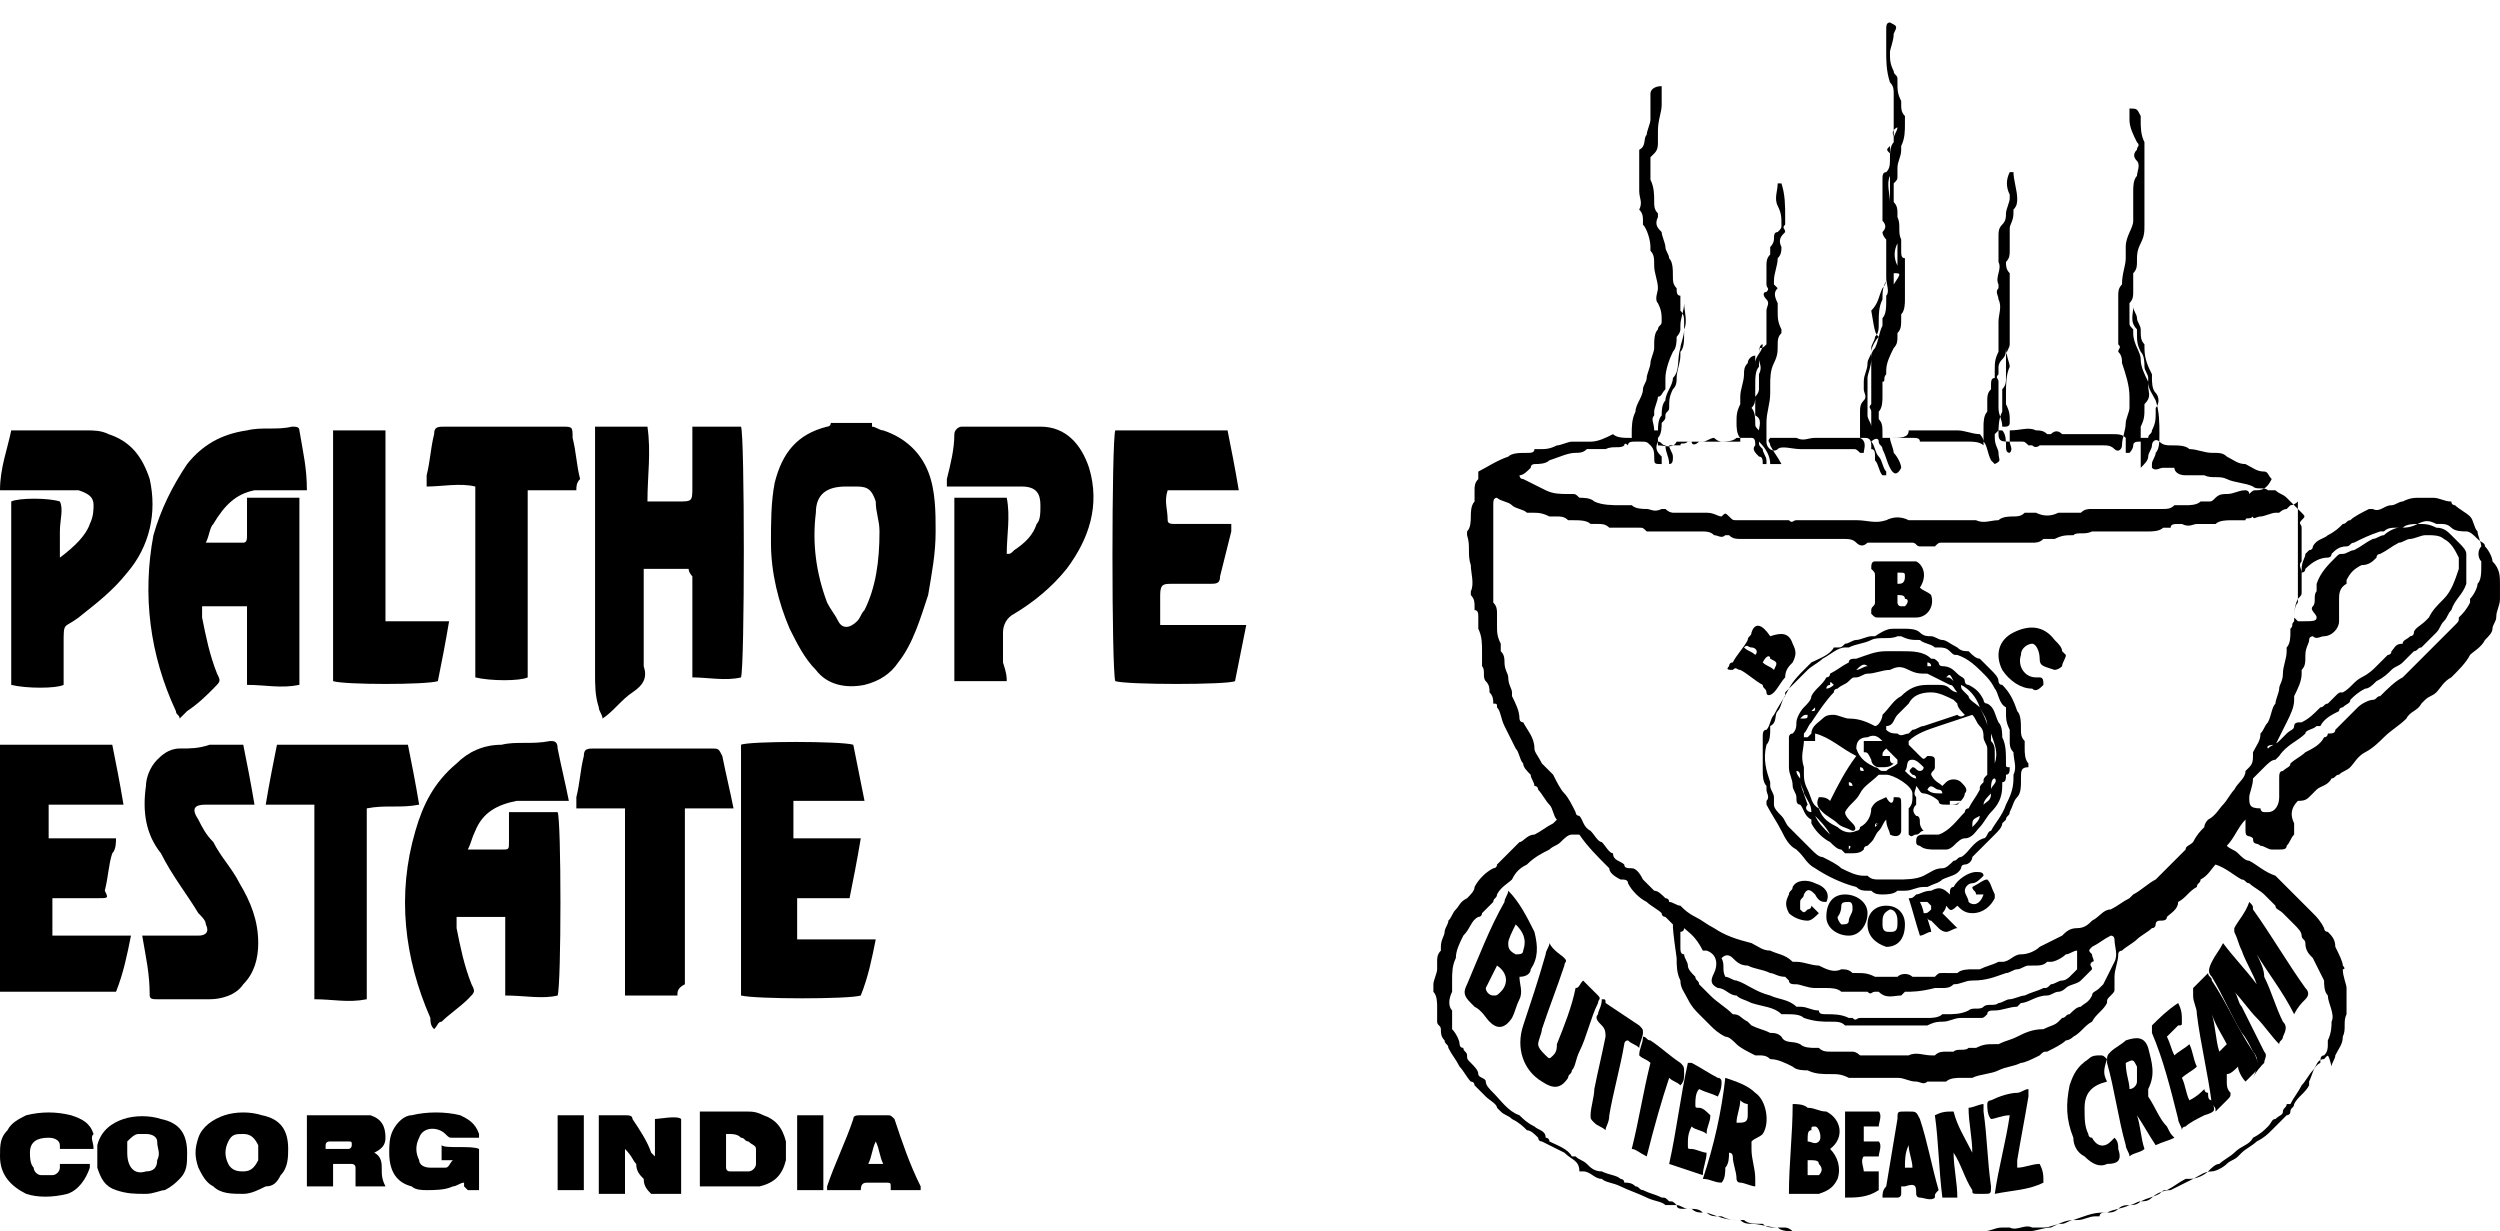 <?xml version="1.0" encoding="utf-8"?>
<!-- Generator: Adobe Illustrator 24.3.0, SVG Export Plug-In . SVG Version: 6.00 Build 0)  -->
<svg version="1.1" id="Ebene_1" xmlns="http://www.w3.org/2000/svg" xmlns:xlink="http://www.w3.org/1999/xlink" x="0px" y="0px"
	 viewBox="0 0 66.8 32.9" style="enable-background:new 0 0 66.8 32.9;" xml:space="preserve">
<style type="text/css">
	.st0{fill:none;}
</style>
<g>
	<path d="M16,31.8c0-0.2,0-0.4,0-0.6c0-0.4,0-0.8,0-1.2v-0.2c0.1,0,0.1,0,0.1,0c0.2,0,0.4,0,0.6,0c0.1,0,0.2,0,0.2,0.1
		c0.2,0.3,0.4,0.6,0.5,0.9c0,0,0,0,0.1,0.1v-1c0.1,0,0.6-0.1,0.7,0c0,0,0,0.1,0,0.1c0,0.6,0,1.2,0,1.8c0,0,0,0.1,0,0.1h-0.8
		c-0.1-0.1-0.2-0.2-0.2-0.4c-0.1-0.1-0.2-0.2-0.2-0.4c-0.1-0.1-0.1-0.2-0.3-0.4v0.2c0,0.3,0,0.5,0,0.8c0,0.1,0,0.1,0,0.2H16z"/>
	<path d="M19.4,30.3c0,0.1,0,0.1,0,0.2c0,0.2,0,0.4,0,0.6c0,0,0,0.1,0,0.1c0,0,0,0.1,0.1,0.1c0.2,0,0.3,0,0.5,0
		c0.1,0,0.2-0.1,0.2-0.2c0-0.1,0-0.3,0-0.4c0-0.1-0.1-0.1-0.2-0.2c-0.1,0-0.1-0.1-0.2-0.1C19.7,30.3,19.6,30.3,19.4,30.3 M18.7,31.8
		c0-0.1,0-0.1,0-0.2c0-0.6,0-1.1,0-1.7c0,0,0-0.1,0-0.2c0.1,0,0.1,0,0.1,0c0.4,0,0.8,0,1.1,0c0.2,0,0.3,0,0.5,0.1
		c0.3,0.1,0.5,0.3,0.6,0.7c0,0.2,0,0.3,0,0.5c-0.1,0.4-0.3,0.6-0.7,0.7c-0.1,0-0.1,0-0.2,0H18.7z"/>
	<path d="M23.6,31.1c-0.1-0.2-0.1-0.4-0.2-0.6c0,0,0,0,0,0c-0.1,0.2-0.1,0.4-0.2,0.6H23.6z M22.1,31.8c0,0,0-0.1,0-0.1
		c0.2-0.6,0.5-1.2,0.7-1.8c0-0.1,0.1-0.1,0.2-0.1c0.2,0,0.4,0,0.7,0c0.1,0,0.1,0,0.2,0.1c0.2,0.6,0.4,1.2,0.7,1.8c0,0,0,0.1,0,0.1
		h-0.8c0,0,0,0,0-0.1c0-0.1,0-0.1-0.2-0.1c-0.1,0-0.3,0-0.4,0c-0.1,0-0.2,0-0.2,0.2c0,0,0,0,0,0H22.1z"/>
	<path d="M21.3,31.8c0-0.2,0-0.4,0-0.6c0-0.4,0-0.8,0-1.2v-0.2c0.3,0,0.5,0,0.7,0c0,0,0,0.1,0,0.1c0,0.6,0,1.2,0,1.8
		c0,0,0,0.1,0,0.1H21.3z"/>
	<path d="M14.9,31.8c0-0.2,0-0.4,0-0.6c0-0.4,0-0.8,0-1.2v-0.2c0.3,0,0.5,0,0.7,0c0,0,0,0.1,0,0.1c0,0.6,0,1.2,0,1.8
		c0,0,0,0.1,0,0.1H14.9z"/>
	<path d="M8.7,30.7c0.2,0,0.3,0,0.5,0c0,0,0.1,0,0.1,0c0.1,0,0.1-0.1,0.1-0.1c0-0.1,0-0.1-0.1-0.1c-0.2,0-0.3,0-0.5,0
		c0,0-0.1,0-0.1,0.1C8.7,30.5,8.7,30.6,8.7,30.7 M8,29.8c0.1,0,0.1,0,0.2,0c0.5,0,0.9,0,1.4,0c0.1,0,0.2,0,0.3,0
		c0.3,0.1,0.4,0.3,0.4,0.6c0,0.2-0.1,0.3-0.3,0.4c0.2,0.1,0.2,0.3,0.2,0.4c0,0.2,0,0.3,0.1,0.5c-0.1,0-0.7,0-0.8,0
		c0-0.1,0-0.1,0-0.2c0-0.1,0-0.2,0-0.3c0-0.1-0.1-0.1-0.1-0.1c-0.2,0-0.3,0-0.5,0c0,0.2,0,0.4,0,0.6c-0.3,0-0.5,0-0.7,0V29.8z"/>
	<path d="M6.5,30.3c-0.2,0-0.3,0-0.4,0.2c-0.1,0.2-0.1,0.4,0,0.6c0.1,0.2,0.3,0.2,0.4,0.2c0.2,0,0.3-0.1,0.4-0.3c0-0.1,0-0.2,0-0.4
		C6.8,30.4,6.7,30.3,6.5,30.3 M6.5,31.9c-0.3,0-0.6,0-0.8-0.2c-0.2-0.1-0.3-0.3-0.4-0.5c-0.1-0.3-0.1-0.5,0-0.8
		c0.1-0.3,0.4-0.5,0.7-0.6c0.3-0.1,0.7-0.1,1,0c0.5,0.1,0.7,0.4,0.7,0.9c0,0.2,0,0.5-0.2,0.7c-0.1,0.2-0.2,0.3-0.4,0.3
		C6.9,31.8,6.7,31.9,6.5,31.9"/>
	<path d="M12.8,30.7c0,0.4,0,0.7,0,1.1c-0.1,0-0.2,0-0.3,0c0,0,0,0-0.1-0.1c0,0,0-0.1,0-0.1c-0.1,0-0.2,0.1-0.3,0.1
		c-0.2,0.1-0.5,0.1-0.7,0.1c-0.1,0-0.3,0-0.4-0.1c-0.4-0.1-0.6-0.4-0.6-0.9c0-0.2,0-0.4,0.1-0.6c0.1-0.2,0.3-0.4,0.5-0.4
		c0.4-0.1,0.9-0.1,1.3,0c0.2,0.1,0.4,0.2,0.5,0.5c0,0,0,0.1,0,0.1c0,0-0.1,0-0.1,0c-0.2,0-0.4,0-0.6,0c-0.1,0-0.1,0-0.2-0.1
		c-0.2-0.2-0.6-0.2-0.7,0.1c-0.1,0.2-0.1,0.4,0,0.6c0,0.1,0.1,0.2,0.3,0.2c0.1,0,0.3,0,0.4,0c0.1,0,0.1-0.1,0.2-0.2
		c-0.1,0-0.2,0-0.3,0c0-0.1,0-0.3,0-0.4C11.9,30.7,12.6,30.6,12.8,30.7"/>
	<path d="M3.4,30.8C3.4,30.8,3.4,30.8,3.4,30.8C3.4,30.8,3.4,30.8,3.4,30.8c0,0.4,0.2,0.6,0.5,0.5c0.2,0,0.3-0.1,0.3-0.3
		c0.1-0.2,0-0.3,0-0.5c0-0.1-0.1-0.2-0.3-0.2c-0.1,0-0.2,0-0.2,0c-0.1,0-0.2,0.1-0.3,0.2C3.4,30.6,3.4,30.7,3.4,30.8 M3.9,31.9
		c-0.3,0-0.5,0-0.8-0.1c-0.3-0.1-0.4-0.3-0.5-0.6c0-0.2,0-0.4,0-0.6c0.1-0.4,0.4-0.6,0.7-0.7c0.3-0.1,0.7-0.1,1,0
		c0.5,0.1,0.7,0.4,0.7,0.9c0,0.3,0,0.5-0.2,0.7c-0.1,0.1-0.2,0.2-0.4,0.3C4.3,31.8,4.1,31.9,3.9,31.9"/>
	<path d="M2.5,30.7H1.6c0-0.1,0-0.1,0-0.1c0-0.1-0.1-0.2-0.3-0.2c-0.3,0-0.5,0.1-0.5,0.4c0,0.1,0,0.3,0.1,0.4c0,0.1,0.1,0.2,0.2,0.2
		c0.1,0,0.2,0,0.3,0c0.1,0,0.2-0.1,0.2-0.2c0,0,0-0.1,0-0.1h0.8c0,0,0,0.1,0,0.1c-0.1,0.3-0.3,0.6-0.6,0.7c-0.4,0.1-0.8,0.1-1.1,0
		C0.3,31.7,0,31.4,0,30.9c0-0.3,0-0.5,0.2-0.7c0.1-0.2,0.3-0.3,0.5-0.4c0.4-0.1,0.8-0.1,1.2,0c0.3,0.1,0.5,0.2,0.6,0.5
		C2.4,30.4,2.5,30.5,2.5,30.7"/>
	<path d="M13.6,21.7h1.3c0.1,0.2,0.1,4.6,0,4.9c-0.4,0.1-0.9,0-1.4,0c0-0.1,0-0.2,0-0.4c0-0.5,0-0.9,0-1.4c0-0.1,0-0.2,0-0.3h-1.3
		c0,0.1,0,0.2,0,0.3c0.1,0.5,0.2,1,0.4,1.5c0.1,0.2,0.1,0.2-0.1,0.4c-0.2,0.2-0.5,0.4-0.7,0.6c-0.1,0-0.1,0.1-0.2,0.2
		c-0.1-0.1-0.1-0.2-0.1-0.3c-0.7-1.6-0.9-3.3-0.4-5c0.2-0.7,0.5-1.3,1.1-1.8c0.3-0.3,0.7-0.5,1.2-0.5c0.4-0.1,0.8,0,1.3-0.1
		c0.1,0,0.2,0,0.2,0.2c0.1,0.5,0.2,0.9,0.3,1.4c-0.1,0-0.2,0-0.3,0c-0.4,0-0.7,0-1.1,0c-0.5,0.1-0.9,0.3-1.1,0.8
		c-0.1,0.2-0.1,0.3-0.2,0.5c0.2,0,0.3,0,0.4,0c0.2,0,0.4,0,0.5,0c0.2,0,0.2,0,0.2-0.2c0-0.2,0-0.4,0-0.7
		C13.6,21.9,13.6,21.8,13.6,21.7"/>
	<path d="M0,19.9h3c0.1,0.5,0.2,1,0.3,1.6c-0.7,0-1.3,0-2,0c0,0.3,0,0.6,0,0.9c0.1,0,0.2,0,0.3,0c0.4,0,0.7,0,1.1,0
		c0.1,0,0.2,0,0.4,0c0,0.1,0,0.3-0.1,0.4c-0.1,0.3-0.1,0.6-0.2,1C2.9,24,2.9,24,2.6,24c-0.3,0-0.6,0-0.9,0c-0.1,0-0.2,0-0.3,0v1
		c0.1,0,0.2,0,0.3,0c0.5,0,1,0,1.5,0c0.1,0,0.2,0,0.3,0c-0.1,0.5-0.2,1-0.4,1.5c-1.1,0-2.1,0-3.1,0c0-0.1,0-0.2,0-0.3
		c0-2,0-4.1,0-6.1C0,20.1,0,20,0,19.9"/>
	<path d="M21.2,22.4H23c-0.1,0.6-0.2,1.1-0.3,1.6c-0.5,0-0.9,0-1.4,0c0,0.4,0,0.7,0,1.1h2.1c-0.1,0.5-0.2,1-0.4,1.5
		c-0.3,0.1-2.8,0.1-3.2,0c0-0.1,0-0.2,0-0.3c0-2,0-4.1,0-6.1c0-0.1,0-0.2,0-0.3c0.2-0.1,2.7-0.1,3,0c0.1,0.5,0.2,1,0.3,1.5
		c-0.7,0-1.3,0-1.9,0V22.4z"/>
	<path d="M3.8,25c0.3,0,0.5,0,0.7,0c0.3,0,0.5,0,0.8,0c0.2,0,0.3-0.1,0.2-0.3c0-0.1-0.1-0.2-0.2-0.3c-0.3-0.5-0.7-1-1-1.6
		c-0.4-0.5-0.5-1.1-0.4-1.8c0-0.2,0.1-0.5,0.3-0.7C4.3,20.2,4.5,20,4.8,20c0.3,0,0.5,0,0.8-0.1c0.3,0,0.6,0,0.9,0
		c0.1,0.5,0.2,1,0.3,1.6c-0.1,0-0.3,0-0.4,0c-0.3,0-0.6,0-0.9,0c-0.3,0-0.4,0.1-0.2,0.4c0.1,0.2,0.2,0.4,0.4,0.6
		c0.2,0.4,0.5,0.7,0.7,1.1c0.3,0.5,0.5,1,0.5,1.6c0,0.4-0.1,0.8-0.4,1.1c-0.2,0.3-0.6,0.4-0.9,0.4c-0.5,0-0.9,0-1.4,0
		c-0.1,0-0.2,0-0.2-0.1C4,26,3.9,25.6,3.8,25"/>
	<path d="M8.5,21.5H7.1c0.1-0.6,0.2-1.1,0.3-1.6h3.5c0.1,0.5,0.2,1,0.3,1.6c-0.5,0.1-0.9,0-1.4,0.1v5.1c-0.5,0.1-0.9,0-1.4,0
		c0-0.1,0-0.3,0-0.4c0-1.4,0-2.9,0-4.3V21.5z"/>
	<path d="M18.1,26.6h-1.4c0-0.9,0-1.7,0-2.5c0-0.8,0-1.7,0-2.5h-1.3c0-0.1,0-0.2,0-0.3c0.1-0.4,0.1-0.7,0.2-1.1
		c0-0.2,0.1-0.2,0.3-0.2c1,0,2.1,0,3.1,0c0.2,0,0.2,0,0.3,0.2c0.1,0.5,0.2,0.9,0.3,1.4h-1.3c0,0.2,0,0.3,0,0.4c0,1.4,0,2.9,0,4.3
		C18.1,26.4,18.1,26.5,18.1,26.6"/>
	<path d="M23.5,14.2c0-0.3-0.1-0.5-0.1-0.8c-0.1-0.3-0.2-0.4-0.5-0.4c-0.1,0-0.2,0-0.3,0c-0.5,0-0.8,0.2-0.8,0.7
		c-0.1,0.8,0,1.6,0.3,2.4c0.1,0.2,0.2,0.3,0.3,0.5c0.1,0.2,0.3,0.2,0.5,0c0.1-0.1,0.1-0.2,0.2-0.3C23.4,15.7,23.5,15,23.5,14.2
		 M23.3,11.4c0.1,0,0.2,0.1,0.3,0.1c0.6,0.2,1,0.6,1.2,1.1c0.2,0.5,0.2,1.1,0.2,1.6c0,0.6-0.1,1.1-0.2,1.7c-0.2,0.6-0.4,1.3-0.8,1.8
		c-0.2,0.3-0.5,0.5-0.9,0.6c-0.5,0.1-1,0-1.3-0.4c-0.3-0.3-0.5-0.7-0.7-1.1c-0.3-0.7-0.5-1.5-0.5-2.3c0-0.5,0-1.1,0.1-1.6
		c0.2-0.8,0.6-1.3,1.4-1.5c0,0,0.1,0,0.1-0.1H23.3z"/>
	<path d="M8.2,13.1c-0.1,0-0.2,0-0.4,0c-0.3,0-0.7,0-1,0C6.3,13.2,6,13.5,5.7,14c-0.1,0.1-0.1,0.3-0.2,0.5c0.4,0,0.7,0,1,0
		c0.1,0,0.1-0.1,0.1-0.2c0-0.2,0-0.5,0-0.7c0-0.1,0-0.2,0-0.3h1.4c0,0.1,0,0.2,0,0.3c0,1.5,0,2.9,0,4.4c0,0.1,0,0.2,0,0.3
		c-0.5,0.1-0.9,0-1.4,0c0-0.1,0-0.2,0-0.4c0-0.5,0-0.9,0-1.4c0-0.1,0-0.2,0-0.3H5.4c0,0.1,0,0.2,0,0.3c0.1,0.5,0.2,1,0.4,1.5
		c0.1,0.2,0.1,0.2-0.1,0.4c-0.2,0.2-0.4,0.4-0.7,0.6C5,19,4.9,19.1,4.8,19.2c0-0.1-0.1-0.1-0.1-0.2c-0.7-1.5-0.9-3.1-0.6-4.7
		C4.3,13.6,4.6,13,5,12.4c0.4-0.5,0.9-0.8,1.6-0.9c0.4-0.1,0.8,0,1.2-0.1c0.1,0,0.2,0,0.2,0.1C8.1,12.1,8.2,12.5,8.2,13.1
		C8.3,13,8.3,13,8.2,13.1"/>
	<path d="M18.4,15.2h-1.2c0,0.1,0,0.2,0,0.2c0,0.8,0,1.5,0,2.3c0,0,0,0.1,0,0.1c0.1,0.3,0,0.5-0.3,0.7c-0.3,0.2-0.5,0.5-0.8,0.7
		C16.1,19.1,16,19,16,18.9c-0.1-0.3-0.1-0.6-0.1-0.9c0-0.2,0-0.5,0-0.7c0-1.8,0-3.7,0-5.5v-0.4c0.5,0,0.9,0,1.4,0c0.1,0.7,0,1.3,0,2
		c0.1,0,0.2,0,0.2,0c0.2,0,0.4,0,0.6,0c0.4,0,0.4,0,0.4-0.4c0-0.4,0-0.9,0-1.3c0-0.1,0-0.2,0-0.3h1.3c0.1,0.2,0.1,6.4,0,6.7
		c-0.4,0.1-0.9,0-1.3,0c0-0.1,0-0.3,0-0.4c0-0.8,0-1.5,0-2.3C18.5,15.4,18.4,15.3,18.4,15.2"/>
	<path d="M33.3,16.7c-0.1,0.5-0.2,1-0.3,1.5c-0.2,0.1-2.9,0.1-3.2,0c-0.1-0.3-0.1-6.4,0-6.7h3c0.1,0.5,0.2,1,0.3,1.6
		c-0.7,0-1.3,0-1.9,0c-0.1,0.3,0,0.5,0,0.8c0,0.1,0.1,0.1,0.2,0.1c0.4,0,0.7,0,1.1,0c0.1,0,0.3,0,0.4,0c0,0.1,0,0.1,0,0.2
		c-0.1,0.4-0.2,0.8-0.3,1.2c0,0.2-0.1,0.2-0.3,0.2c-0.3,0-0.6,0-1,0c-0.2,0-0.3,0-0.3,0.3c0,0.2,0,0.5,0,0.8
		C31.9,16.7,32.5,16.7,33.3,16.7"/>
	<path d="M1.6,14.9C2,14.6,2.3,14.3,2.4,14c0.1-0.2,0.1-0.4,0.1-0.5c0-0.2-0.1-0.3-0.4-0.4c-0.1,0-0.1,0-0.2,0c-0.5,0-1.1,0-1.6,0H0
		c0-0.6,0.2-1.1,0.3-1.6c0.1,0,0.2,0,0.2,0c0.6,0,1.2,0,1.8,0c0.2,0,0.4,0,0.6,0.1c0.6,0.2,0.9,0.6,1.1,1.2c0.2,0.9,0,1.8-0.6,2.5
		c-0.4,0.5-0.8,0.8-1.3,1.2c-0.4,0.3-0.4,0.1-0.4,0.7c0,0.3,0,0.5,0,0.8c0,0.1,0,0.2,0,0.3c-0.2,0.1-1,0.1-1.4,0c0-0.1,0-0.2,0-0.3
		c0-1.4,0-2.9,0-4.3c0-0.1,0-0.2,0-0.3c0.2-0.1,1-0.1,1.3,0c0.1,0.2,0,0.5,0,0.8C1.6,14.3,1.6,14.6,1.6,14.9"/>
	<path d="M26.9,18.2c-0.5,0-0.9,0-1.4,0v-4.9h1.4c0.1,0.5,0,1,0,1.5c0.1,0,0.1,0,0.2-0.1c0.3-0.2,0.5-0.4,0.6-0.7
		c0.1-0.1,0.1-0.3,0.1-0.5c0-0.3-0.1-0.5-0.5-0.5c-0.6,0-1.2,0-1.7,0h-0.3c0-0.1,0-0.2,0-0.2c0.1-0.4,0.2-0.8,0.2-1.2
		c0-0.1,0.1-0.2,0.2-0.2c0.7,0,1.4,0,2.1,0c0.7,0,1.1,0.5,1.3,1.1c0.3,1,0,1.9-0.6,2.7c-0.4,0.5-0.9,0.9-1.4,1.2
		c-0.2,0.1-0.3,0.3-0.3,0.5c0,0.3,0,0.6,0,0.8C26.9,18,26.9,18.1,26.9,18.2"/>
	<path d="M15.4,13.1h-1.3c0,0.1,0,0.2,0,0.3c0,1.5,0,2.9,0,4.4v0.3c-0.2,0.1-1,0.1-1.4,0c0-0.1,0-0.2,0-0.4c0-1.4,0-2.9,0-4.3
		c0-0.1,0-0.2,0-0.4c-0.4-0.1-0.9,0-1.3,0c0-0.1,0-0.2,0-0.3c0.1-0.4,0.1-0.7,0.2-1.1c0-0.2,0.1-0.2,0.3-0.2c0,0,0,0,0.1,0
		c1,0,2,0,3,0c0.3,0,0.3,0,0.3,0.3c0.1,0.4,0.1,0.7,0.2,1.1C15.4,12.9,15.4,13,15.4,13.1"/>
	<path d="M8.9,11.5h1.4c0,0.1,0,0.2,0,0.4c0,1.4,0,2.9,0,4.3v0.4c0.1,0,0.2,0,0.3,0c0.3,0,0.7,0,1,0c0.1,0,0.2,0,0.4,0
		c-0.1,0.6-0.2,1.1-0.3,1.6c-0.3,0.1-2.5,0.1-2.8,0V11.5z"/>
	<path d="M50.7,2.6C50.7,2.6,50.7,2.6,50.7,2.6C50.7,2.6,50.6,2.6,50.7,2.6C50.7,2.6,50.7,2.6,50.7,2.6C50.7,2.6,50.7,2.6,50.7,2.6
		 M50.6,6.4C50.6,6.4,50.6,6.4,50.6,6.4l0-0.1c0,0,0,0,0,0V6.4z M47.3,8.4C47.3,8.4,47.3,8.4,47.3,8.4l0-0.3c0,0,0,0,0,0V8.4z
		 M50.5,4.1C50.5,4,50.5,4,50.5,4.1c0-0.1,0-0.1,0-0.2c0,0,0,0,0,0C50.4,4,50.4,4,50.5,4.1C50.5,4,50.5,4,50.5,4.1 M50.6,7.6
		c0.2-0.3,0.2-0.3,0-0.3V7.6z M50.5,4.7c-0.1,0.2,0,0.5,0,0.7c0-0.1,0-0.2,0-0.3c0-0.1,0-0.1,0-0.2C50.5,4.9,50.5,4.8,50.5,4.7
		 M50.7,7.1c0-0.2,0-0.5,0-0.6C50.6,6.7,50.6,6.9,50.7,7.1C50.6,7.1,50.6,7.1,50.7,7.1 M50.6,3.7c0-0.1,0.1-0.2,0.1-0.3
		c0-0.1,0-0.2,0-0.3c0,0.1,0,0.1,0,0.2c0,0,0,0.1,0,0.1C50.5,3.5,50.6,3.6,50.6,3.7 M47,9.6C47,9.6,47,9.6,47,9.6
		C47,9.7,47,9.7,47,9.8c-0.1,0.1-0.1,0.3-0.1,0.5c0,0.1,0,0.2,0,0.3c0,0.1,0,0.2-0.1,0.3c0,0,0,0,0,0c0.1,0.1,0.1,0.3,0.1,0.4
		c0,0.1,0,0.1,0.1,0.2c0-0.1,0.1-0.3-0.1-0.4c0-0.2,0-0.3,0-0.5c0.1-0.1,0.1-0.2,0.1-0.2c0-0.1,0-0.2,0-0.3c0,0,0-0.1,0-0.1
		C47.1,9.8,47,9.7,47,9.6 M53.6,9.3C53.6,9.3,53.6,9.3,53.6,9.3c0,0.1,0,0.2-0.1,0.3c-0.1,0.1-0.1,0.2-0.1,0.2c0,0.1,0,0.1,0,0.2
		c-0.1,0.1,0,0.1,0,0.2c0,0.1,0,0.3,0,0.4c0,0,0,0.1,0,0.1c0,0.1,0,0.1,0,0.2c0,0.2,0.1,0.3,0.1,0.5c0,0,0,0,0.1,0
		c0,0,0.1,0,0.1-0.1c0,0,0-0.1,0-0.1c0-0.1,0-0.2-0.1-0.4c0,0,0-0.1,0-0.2c0,0,0-0.1,0-0.1c0-0.2,0-0.5,0.1-0.7
		C53.7,9.7,53.6,9.5,53.6,9.3 M50.2,9C50.1,9.1,50,9.3,50,9.4c0,0.1,0,0.1,0,0.2c0,0.2-0.1,0.4-0.1,0.5c0,0.3,0,0.6,0,1
		c0,0.1,0.1,0.2,0.1,0.3c0-0.2,0-0.3,0-0.4c0-0.1-0.1-0.1,0-0.2c0-0.2,0-0.4,0-0.5c0-0.1,0-0.1,0-0.2c0-0.1,0-0.1,0-0.2
		c0-0.1,0-0.2,0-0.3c0-0.1,0-0.2,0.1-0.3c0.1-0.2,0.1-0.4,0.2-0.6c0,0,0-0.1,0-0.2c0.1-0.1,0.1-0.3,0.1-0.5c0,0,0,0,0-0.1
		c0.1-0.1,0-0.3,0-0.5c0,0.1,0,0.2-0.1,0.3c-0.1,0.2-0.1,0.4-0.3,0.6C50.1,8.9,50.1,8.9,50.2,9 M44.3,11.6c0-0.2,0-0.4,0.1-0.5
		c0-0.1,0-0.3,0.1-0.4c0-0.2,0.2-0.4,0.2-0.6c0.2-0.2,0.1-0.5,0.2-0.8c0-0.1,0.1-0.3,0.1-0.5c0.1-0.2,0-0.5,0-0.7
		c0,0.2-0.1,0.4-0.1,0.6c0,0,0,0.1,0,0.1c0,0.1-0.1,0.2-0.1,0.2c0,0.1,0,0.3-0.1,0.4c-0.1,0.2-0.2,0.5-0.2,0.7c0,0,0,0.1,0,0.1
		c0,0.1,0,0.1,0,0.2c-0.1,0.1-0.1,0.2-0.2,0.2c0,0.1-0.1,0.3-0.1,0.4c0,0,0,0.1,0,0.1c-0.1,0.1,0,0.2,0,0.4H44.3z M57,8.2
		c0,0.2-0.1,0.4,0.1,0.6c0,0,0,0.1,0,0.1c0,0.2,0,0.3,0.1,0.5c0.1,0.1,0.1,0.3,0.1,0.4c0,0.1,0.1,0.2,0.1,0.3c0,0,0,0,0,0.1
		c0,0,0,0.1,0,0.1c0,0.2,0.1,0.3-0.1,0.5c0,0,0,0,0,0.1c0,0.2,0,0.3-0.1,0.5c0,0,0,0,0,0.1c0,0.1,0,0.1,0,0.2h0.2
		c0-0.1,0.1-0.1,0.1-0.2c0.1-0.2,0.1-0.3,0.1-0.5c0,0,0-0.1,0-0.1c0.1-0.1,0.1-0.3,0-0.4c-0.1-0.1-0.1-0.3-0.1-0.4c0,0,0-0.1,0-0.1
		c-0.1-0.2-0.2-0.4-0.2-0.7c0,0,0,0,0-0.1c-0.1-0.1-0.1-0.2-0.1-0.4c0-0.1-0.1-0.2-0.1-0.3C57.1,8.4,57,8.3,57,8.2 M50.9,26.5
		c0,0-0.1,0.1-0.1,0.1c-0.2,0-0.4,0.1-0.6-0.1c0,0-0.1,0-0.1,0c-0.1,0-0.1,0.1-0.2,0c-0.1,0-0.2,0-0.3,0c-0.1,0-0.2,0-0.3,0
		c0,0-0.1,0-0.1,0c-0.1-0.1-0.3-0.1-0.4-0.1c-0.1,0-0.2,0-0.3,0c-0.2,0-0.4-0.1-0.5-0.1c-0.1,0-0.2,0-0.2-0.1c0,0-0.1-0.1-0.1-0.1
		c-0.2,0-0.3-0.1-0.4-0.1c-0.2-0.1-0.4-0.1-0.6-0.2c-0.2,0-0.3-0.1-0.4-0.2c-0.1-0.1-0.2-0.1-0.3,0c0.1,0.2,0,0.3,0.1,0.5
		c0.1,0,0.2,0.1,0.3,0.1c0.3,0.1,0.5,0.3,0.9,0.4c0,0,0,0,0,0c0.2,0.1,0.5,0.1,0.7,0.3c0,0,0.1,0,0.1,0c0.2,0,0.3,0.1,0.5,0.1
		c0,0,0,0,0,0c0,0.1,0.1,0.1,0.2,0.1c0.2,0,0.4,0,0.6,0.1c0,0,0.1,0,0.1,0c0.1,0.1,0.1,0,0.2,0c0.2,0,0.4,0,0.6,0c0.2,0,0.4,0,0.6,0
		c0.2,0,0.4,0,0.6,0c0.1,0,0.3,0,0.4-0.1c0,0,0,0,0.1,0c0.2,0,0.4,0,0.6-0.1c0.1-0.1,0.3,0,0.4-0.1c0.1-0.1,0.3,0,0.4-0.1
		c0.1,0,0.2-0.1,0.3-0.1c0.1,0,0.3-0.1,0.4-0.1c0.2-0.1,0.3-0.1,0.5-0.2c0.1,0,0.1,0,0.2-0.1c0.1,0,0.2-0.1,0.3-0.1
		c0.1,0,0.2-0.1,0.2-0.1c0.1-0.1,0.1-0.1,0.2-0.2v-0.5c-0.1,0-0.2,0.1-0.3,0.1c0,0,0,0,0,0c-0.1,0.1-0.3,0.2-0.4,0.2
		c0,0-0.1,0-0.1,0c-0.1,0.1-0.2,0.1-0.4,0.1c0,0-0.1,0-0.1,0c-0.1,0-0.2,0.1-0.3,0.1c-0.1,0-0.2,0.1-0.3,0.1
		c-0.3,0.1-0.5,0.2-0.9,0.2c-0.2,0-0.3,0.1-0.5,0.1c0,0,0,0,0,0c-0.1,0.1-0.2,0.1-0.3,0.1c-0.1,0-0.2,0-0.2,0
		C51.3,26.5,51.1,26.5,50.9,26.5 M61.9,16.5C61.9,16.5,61.9,16.5,61.9,16.5c0-0.1-0.2-0.2-0.1-0.3c0.1-0.1,0-0.3,0.1-0.4
		c0-0.1,0-0.1,0-0.2c0.1-0.3,0.3-0.5,0.5-0.7c0.1-0.1,0.1-0.1,0.2-0.1c0.1,0,0.2-0.1,0.3-0.1c0.2-0.1,0.3-0.2,0.5-0.3
		c0.1,0,0.2-0.1,0.3-0.1c0.1-0.1,0.3-0.2,0.4-0.2c0,0,0.1,0,0.1,0c0.1-0.1,0.3-0.1,0.4-0.1c0.2,0,0.3,0,0.5,0.1
		c0.2,0,0.3,0.1,0.4,0.2c0.1,0.1,0.1,0.1,0.2,0.2c0.1,0.1,0.2,0.2,0.2,0.3c0,0.2,0,0.5,0,0.7c0,0,0,0.1,0,0.1
		c-0.1,0.3-0.3,0.4-0.4,0.7c-0.1,0.1-0.1,0.2-0.2,0.3c-0.1,0.1-0.1,0.2-0.2,0.3c0,0-0.1,0.1-0.1,0.1c-0.1,0.1-0.1,0.1-0.2,0.2
		c0,0-0.1,0.1-0.1,0.1c-0.1,0-0.1,0.1-0.2,0.1c-0.1,0.1-0.2,0.2-0.3,0.3c-0.1,0.1-0.2,0.1-0.3,0.2c-0.1,0.1-0.2,0.2-0.4,0.3
		c-0.1,0.1-0.2,0.2-0.3,0.2c-0.2,0.1-0.3,0.2-0.4,0.3c0,0.1-0.1,0.1-0.2,0.2c0,0-0.1,0-0.1,0.1c-0.2,0.1-0.4,0.2-0.5,0.4
		c0,0-0.1,0-0.1,0c-0.1,0.1-0.3,0.1-0.3,0.2c-0.2,0.2-0.5,0.3-0.7,0.6c0,0-0.1,0.1-0.1,0.1c-0.1,0-0.2,0.1-0.3,0.2
		c-0.1,0.1-0.2,0.2-0.2,0.2c0,0-0.1,0.1-0.1,0.1c0,0.2-0.1,0.4-0.1,0.5c0,0.2,0,0.3,0.3,0.3c0,0,0,0,0,0c0,0,0,0.1,0.1,0.1
		c0,0,0.1,0,0.1,0c0.2,0,0.3-0.2,0.3-0.4c0-0.2,0-0.3,0-0.5c0-0.1,0-0.2,0.1-0.2c0.1-0.1,0.2-0.1,0.2-0.2c0.1-0.1,0.3-0.2,0.4-0.3
		c0.2-0.1,0.4-0.2,0.5-0.4c0,0,0,0,0,0c0.1,0,0.1-0.1,0.1-0.1c0.1,0,0.2,0,0.2-0.1c0.2-0.2,0.3-0.3,0.5-0.5c0,0,0,0,0.1-0.1
		c0.1-0.1,0.3-0.2,0.4-0.2c0.1,0,0.1-0.1,0.2-0.1c0.2-0.2,0.4-0.4,0.6-0.5c0,0,0,0,0,0c0.1-0.1,0.2-0.2,0.4-0.4c0.3-0.3,0.7-0.7,1-1
		c0.1-0.1,0.1-0.1,0.1-0.2c0.1-0.1,0.2-0.2,0.3-0.4c0,0,0-0.1,0-0.1c0.1-0.1,0.2-0.3,0.2-0.4c0.1-0.1,0.1-0.3,0.1-0.5
		c0,0,0-0.1,0-0.1c-0.1-0.1-0.1-0.3,0-0.4c0-0.1-0.1-0.3-0.1-0.4c-0.1-0.1-0.1-0.3-0.2-0.4c-0.1-0.1-0.3-0.2-0.4-0.3
		c0,0-0.1,0-0.1-0.1c-0.2,0-0.3-0.1-0.5-0.1c0,0-0.1,0-0.1,0c-0.1,0-0.1,0-0.2,0c-0.2,0-0.3,0-0.5,0.1c-0.1,0-0.2,0.1-0.3,0.1
		c-0.2,0-0.3,0.2-0.5,0.1c0,0,0,0-0.1,0c-0.2,0.1-0.4,0.2-0.5,0.3c-0.1,0-0.1,0.1-0.2,0.1c-0.1,0.1-0.2,0.2-0.4,0.3
		c-0.1,0.1-0.3,0.1-0.4,0.3c0,0.1-0.1,0.1-0.1,0.1c0,0-0.1,0.1-0.1,0.1c0,0.1-0.1,0.2-0.1,0.4c0,0.2,0,0.4,0,0.6
		c0,0.1,0,0.1-0.1,0.2c-0.1,0.2-0.1,0.4-0.1,0.5c0,0,0.1,0.1,0.1,0.1c0,0,0.1,0,0.1,0C61.8,16.6,61.9,16.6,61.9,16.5 M45,24.8
		c0,0.1-0.1,0.1-0.1,0.1c0,0.1,0,0.2,0,0.3c0,0,0,0.1,0,0.1c0,0.1,0,0.2,0.1,0.2c0,0.1,0.1,0.2,0.1,0.3c0,0.1,0.1,0.2,0.2,0.3
		c0,0.1,0.1,0.1,0.1,0.2c0,0,0,0,0.1,0.1c0.1,0.1,0.1,0.1,0.2,0.2c0.2,0.2,0.4,0.3,0.6,0.5c0,0,0,0,0,0c0.2,0,0.2,0.1,0.4,0.2
		c0,0,0.1,0.1,0.1,0.1c0.2,0.1,0.3,0.1,0.5,0.2c0.1,0,0.2,0,0.3,0.1c0.1,0.2,0.3,0.1,0.5,0.2c0.1,0.1,0.3,0.1,0.4,0.1c0,0,0,0,0.1,0
		c0.1,0.1,0.2,0.1,0.3,0.1c0.1,0,0.3,0,0.4,0c0.1,0,0.1,0,0.2,0c0.1,0,0.2,0.1,0.2,0.1c0.4,0,0.9,0,1.3,0c0.2-0.1,0.4,0,0.6,0
		c0,0,0.1,0,0.1,0c0.1-0.1,0.2-0.1,0.3-0.1c0.1,0,0.2,0,0.2,0c0.1-0.1,0.3,0,0.4-0.1c0.1,0,0.1,0,0.2,0c0.2-0.1,0.3-0.1,0.5-0.1
		c0,0,0.1,0,0.1,0c0.2-0.1,0.3-0.1,0.5-0.2c0.2-0.1,0.4-0.2,0.7-0.2c0.2-0.1,0.3-0.1,0.4-0.2c0,0,0.1-0.1,0.1-0.1
		c0.1,0,0.1-0.1,0.2-0.1c0.1-0.1,0.2-0.2,0.3-0.2c0.1-0.1,0.2-0.1,0.3-0.3c0-0.1,0.1-0.1,0.2-0.2c0,0,0.1-0.1,0.1-0.1
		c0.1-0.2,0.2-0.4,0.3-0.6c0.1-0.2,0-0.4,0-0.6c0,0,0-0.1-0.1-0.1c-0.2,0.1-0.3,0.2-0.5,0.3c-0.1,0.1-0.1,0.1,0,0.2
		c0,0.1,0.1,0.2,0,0.2c-0.1,0.1,0,0.1,0,0.2c-0.1,0.1-0.2,0.2-0.3,0.3c-0.1,0.1-0.3,0.1-0.4,0.2c0,0-0.1,0.1-0.2,0.1
		c-0.1,0-0.2,0.1-0.3,0.1c-0.3,0-0.5,0.2-0.7,0.2c0,0-0.1,0.1-0.1,0.1c-0.2,0-0.4,0.1-0.6,0.1c-0.1,0-0.2,0-0.2,0.1
		c-0.1,0.1-0.1,0.1-0.2,0.1c-0.2,0-0.3,0-0.5,0c-0.2,0-0.3,0.1-0.5,0.1c-0.1,0-0.2,0-0.4,0.1c-0.1,0-0.2,0-0.3,0c-0.1,0-0.2,0-0.2,0
		c-0.5,0-0.9,0-1.4,0c-0.1,0-0.2,0-0.3,0c-0.1-0.1-0.2-0.1-0.4-0.1c-0.2,0-0.4,0-0.7-0.1c-0.1-0.1-0.3-0.1-0.5-0.1c0,0,0,0-0.1,0
		c-0.2-0.2-0.5-0.2-0.8-0.3c-0.2-0.1-0.3-0.1-0.4-0.2c0,0,0,0,0,0c-0.2,0-0.3-0.2-0.5-0.2c-0.2-0.1-0.2-0.2-0.1-0.4
		c0.1-0.2,0.1-0.5-0.2-0.6c0,0,0,0-0.1,0C45.3,25,45.1,24.9,45,24.8 M60.6,20c0.1-0.1,0.2-0.1,0.3-0.2c0.1-0.1,0.1-0.1,0.2-0.2
		c0.1-0.1,0.2-0.1,0.2-0.2c0-0.1,0.1-0.1,0.2-0.1c0.2-0.1,0.3-0.2,0.5-0.4c0,0,0,0,0,0c0.1,0,0.1-0.1,0.2-0.1
		c0.1-0.1,0.1-0.1,0.2-0.2c0.1-0.1,0.1-0.1,0.2-0.1c0.2-0.1,0.3-0.3,0.5-0.4c0,0,0,0,0,0c0.2-0.1,0.3-0.2,0.4-0.3
		c0.1-0.1,0.2-0.2,0.3-0.3c0,0,0.1,0,0.1-0.1c0.1-0.1,0.1-0.2,0.3-0.2c0,0,0,0,0,0c0-0.1,0.1-0.1,0.2-0.2c0,0,0.1,0,0.1-0.1
		c0-0.1,0.2-0.2,0.3-0.3c0,0,0.1-0.1,0.1-0.1c0.1-0.2,0.2-0.3,0.4-0.5c0.2-0.2,0.3-0.5,0.4-0.8c0-0.1,0-0.2,0-0.3
		c-0.1-0.2-0.2-0.4-0.4-0.5c-0.1-0.1-0.3-0.1-0.4-0.1c0,0,0,0-0.1,0c-0.1,0-0.3,0.1-0.4,0.1c-0.1,0-0.2,0.1-0.3,0.1
		c-0.2,0.1-0.3,0.2-0.5,0.3c0,0-0.1,0-0.1,0.1c-0.1,0.1-0.2,0.2-0.4,0.2c-0.2,0.1-0.3,0.2-0.4,0.4c0,0,0,0,0,0.1
		c-0.2,0.1-0.2,0.3-0.2,0.4c0,0.1,0,0.2,0,0.3c0,0,0,0.1,0,0.1c0,0.1,0,0.2,0,0.2c0,0.2-0.2,0.4-0.4,0.4c-0.1,0-0.2,0.1-0.3,0
		c0,0-0.1,0-0.1,0.1c0,0.1-0.1,0.2-0.1,0.4c0,0.2,0,0.3-0.1,0.4c0,0,0,0.1,0,0.1c0,0.2-0.1,0.4-0.2,0.6c0,0,0,0.1,0,0.1
		c0,0.2-0.1,0.4-0.2,0.6c-0.1,0.2-0.2,0.4-0.3,0.6C60.5,19.9,60.6,20,60.6,20 M50.5,11.7c0,0.1,0.1,0.3,0.1,0.4
		c0.1,0.1,0.2,0.3,0.2,0.4c-0.1,0.2-0.2,0.2-0.3,0c-0.1-0.2-0.1-0.3-0.2-0.5c0-0.1-0.1-0.1-0.1-0.2c0-0.1-0.1-0.1-0.2,0
		c0.1,0.1,0.1,0.3,0.2,0.4c0.1,0.1,0.1,0.3,0.2,0.4c0,0,0,0.1,0,0.1c0,0-0.1,0-0.1,0c-0.1-0.1-0.1-0.3-0.2-0.4c0,0,0,0,0-0.1
		c0-0.1,0-0.2-0.1-0.2c0,0,0-0.1,0-0.1c0-0.2-0.1-0.2-0.2-0.2c-0.4,0-0.7,0-1.1,0c-0.1,0-0.1,0-0.2,0c-0.2,0-0.3,0.1-0.5,0
		c-0.1,0-0.2,0-0.4,0c0,0-0.1,0-0.1,0c-0.1,0-0.1,0-0.2,0c-0.1,0.1,0,0.1,0,0.2c0.1,0.2,0.2,0.3,0.3,0.5c-0.1,0-0.2,0-0.3,0
		c0-0.2-0.1-0.4-0.3-0.6c0,0.1,0,0.1,0.1,0.2c0,0.1,0.1,0.2,0.1,0.3c0,0,0,0.1,0,0.1c0,0-0.1,0-0.1,0c0-0.1,0-0.2-0.1-0.2
		c-0.1-0.1-0.2-0.2-0.1-0.3c0-0.1,0-0.2-0.1-0.2c-0.1,0-0.3,0-0.4,0c-0.1,0.1-0.3,0.1-0.4,0.1c-0.1,0-0.2-0.1-0.2-0.1
		c-0.1,0-0.2,0.1-0.3,0.1c0,0-0.1,0-0.1,0c-0.1,0.1-0.2,0.1-0.2,0c0,0-0.1,0-0.1,0c-0.1,0.1-0.2,0-0.2,0.1c-0.1,0-0.2,0-0.3,0
		c0,0.1,0.1,0.2,0.1,0.3c0,0.1,0,0.2-0.1,0.2c0-0.2-0.1-0.3-0.1-0.5c-0.1,0-0.1-0.1-0.2-0.1c-0.1,0.2,0,0.3,0.1,0.4
		c0,0.1,0,0.1,0,0.2c-0.2,0-0.2,0-0.2-0.2c0-0.1,0-0.2-0.1-0.3c-0.1-0.1-0.1-0.1-0.3-0.1c0,0-0.1,0-0.1,0c-0.1,0-0.2,0-0.2,0.1
		c0,0-0.1-0.1-0.1,0c-0.1,0.1-0.3,0-0.5,0.1c-0.1,0-0.1,0-0.2,0c-0.1,0-0.1,0-0.2,0c0,0-0.1,0-0.1,0c-0.1,0.1-0.2,0.1-0.3,0.1
		c-0.2,0-0.4,0.1-0.7,0.2c-0.1,0.1-0.3,0.1-0.4,0.1c0,0-0.1,0-0.1,0.1c-0.1,0.1-0.2,0.2-0.3,0.2c0,0,0,0.1,0.1,0.1
		c0.2,0.1,0.4,0.2,0.6,0.3c0.2,0.1,0.4,0.1,0.6,0.1c0,0,0,0,0.1,0c0.1,0,0.1,0,0.2,0.1c0.1,0,0.3,0,0.4,0.1c0.2,0.1,0.5,0.1,0.7,0.1
		c0.1,0,0.2,0,0.3,0c0.1,0.1,0.3,0.1,0.4,0.1c0.1,0,0.2,0.1,0.4,0c0,0,0.1,0,0.1,0c0.1,0.1,0.2,0.1,0.2,0.1c0.3,0,0.6,0,0.9,0
		c0.2,0,0.3,0.1,0.4,0.1c0.1-0.1,0.1-0.1,0.2,0c0.1,0.1,0.1,0.1,0.2,0.1c0.4,0,0.8,0,1.2,0c0.1,0,0.1,0,0.2,0c0.1,0.1,0.1,0,0.2,0
		c0.5,0,0.9,0,1.4,0c0.1,0,0.2,0,0.2,0c0.3,0,0.5,0.1,0.8,0c0.2-0.1,0.4-0.1,0.6,0c0.1,0,0.1,0,0.2,0c0,0,0.1,0,0.1,0
		c0.1,0,0.1,0,0.2,0c0.2,0,0.5,0,0.7,0c0.1,0,0.1,0,0.2,0c0.1,0,0.3,0,0.4,0c0.2,0.1,0.4,0,0.6,0c0.1-0.1,0.3-0.1,0.4-0.1
		c0.1,0,0.2,0,0.3-0.1c0.1,0,0.2,0,0.3,0c0.2,0.1,0.4,0.1,0.6,0c0.1,0,0.2,0,0.4,0c0.1,0,0.1,0,0.2,0c0.1-0.1,0.2-0.1,0.3-0.1
		c0.1,0,0.2,0,0.3,0c0.1,0,0.2,0,0.3,0c0.2,0,0.4,0,0.5,0c0.1,0,0.1,0,0.2,0c0.1,0,0.2,0,0.3,0c0.1,0,0.2,0,0.3,0
		c0.1,0,0.2,0,0.3-0.1c0.1,0,0.2,0,0.3,0c0.1,0,0.3,0,0.4-0.1c0.1,0,0.1,0,0.2,0c0.1,0,0.1,0,0.2-0.1c0.1-0.1,0.2-0.1,0.3-0.1
		c0.2,0,0.3-0.1,0.5-0.1c0,0,0.1,0,0.1,0.1c0.1-0.1,0.1-0.1,0.2-0.1c0.2,0,0.3-0.1,0.4-0.3c-0.1-0.1-0.1-0.2-0.2-0.2
		c-0.2,0-0.3-0.1-0.5-0.2c-0.2,0-0.3-0.1-0.5-0.2c-0.1-0.1-0.2-0.1-0.4-0.1c-0.2,0-0.4-0.1-0.6-0.1c0,0,0,0,0,0
		c-0.1-0.1-0.3-0.1-0.5-0.1c-0.1,0-0.2,0-0.3-0.1c-0.1-0.1-0.2,0-0.2,0.1c0,0.1-0.1,0.2-0.1,0.3c0,0.1-0.1,0.2-0.2,0.3c0,0,0,0,0,0
		c0-0.2,0-0.3,0-0.5c0-0.1,0-0.1,0-0.2c-0.1,0-0.2,0-0.2,0.1c0,0.1-0.1,0.2-0.1,0.2c0,0-0.1,0-0.1,0c0-0.1,0-0.3,0-0.4
		c-0.1-0.1-0.2-0.1-0.4-0.1c-0.2,0-0.5,0-0.7,0c-0.1,0-0.2,0-0.2,0c0,0-0.1,0-0.2,0c-0.1,0-0.1,0-0.2,0c-0.1-0.1-0.2-0.1-0.3,0
		c0,0-0.1,0-0.1,0c-0.1-0.1-0.2-0.1-0.3-0.1c-0.2-0.1-0.4,0-0.7,0c0,0.1,0,0.2,0,0.3c0,0.1,0.1,0.2,0,0.3c-0.1,0-0.1-0.1-0.1-0.2
		c0-0.1,0-0.3-0.1-0.4c0,0,0,0-0.1,0c0,0,0,0-0.1,0.1c0,0,0,0,0,0.1c0,0.2,0.1,0.3,0.1,0.4c0,0.2,0.1,0.2-0.1,0.3
		c0,0-0.1-0.1-0.1-0.1c-0.1-0.2-0.1-0.4-0.2-0.5c0-0.1-0.1-0.2-0.1-0.2c-0.2,0-0.4-0.1-0.6-0.1c-0.2,0-0.4,0-0.6,0
		c-0.1,0-0.2,0-0.3,0c-0.1,0-0.2,0-0.3,0c0,0-0.1,0-0.1,0C51,11.7,50.8,11.7,50.5,11.7 M44.7,24.7c-0.1-0.1-0.1-0.1-0.2-0.2
		c0,0-0.1,0-0.1-0.1c-0.1-0.1-0.3-0.2-0.4-0.3c0,0,0,0,0,0c-0.2-0.1-0.4-0.3-0.5-0.5c0-0.1-0.1-0.1-0.2-0.1
		c-0.2-0.1-0.3-0.2-0.3-0.3c0,0-0.1-0.1-0.1-0.1c-0.2-0.2-0.5-0.5-0.7-0.8c-0.1,0-0.1,0-0.2,0c-0.1,0-0.2,0.1-0.3,0.2
		c-0.1,0.1-0.2,0.1-0.3,0.2c-0.2,0.1-0.4,0.2-0.6,0.4c-0.2,0.1-0.3,0.2-0.4,0.4c-0.1,0.1-0.3,0.2-0.4,0.4c0,0.1-0.1,0.1-0.1,0.2
		c-0.1,0.1-0.2,0.2-0.3,0.3c0,0,0,0.1-0.1,0.1c-0.2,0.1-0.2,0.3-0.4,0.5c-0.1,0.2-0.2,0.4-0.2,0.6c-0.1,0.2-0.1,0.4-0.1,0.6
		c0,0.1,0,0.2,0,0.3c-0.1,0.2-0.1,0.4,0,0.5c0,0.1,0,0.2,0,0.3c0,0.1,0,0.1,0,0.2c0.1,0.1,0.2,0.3,0.2,0.4c0,0,0,0.1,0.1,0.1
		c0,0.1,0.1,0.1,0.1,0.2c0,0.1,0,0.1,0.1,0.2c0.1,0.1,0.2,0.2,0.2,0.3c0,0.1,0.2,0.1,0.2,0.2c0,0.1,0.1,0.2,0.2,0.3
		c0.2,0.2,0.4,0.5,0.7,0.6c0.1,0.1,0.2,0.2,0.4,0.3c0.1,0.1,0.3,0.1,0.3,0.3c0,0,0.1,0,0.1,0.1c0.2,0.1,0.5,0.2,0.6,0.4
		c0,0,0,0,0.1,0c0.1,0.1,0.2,0.1,0.3,0.2c0.1,0.1,0.2,0.2,0.4,0.2c0.2,0.1,0.4,0.1,0.5,0.2c0,0,0.1,0,0.1,0.1c0.1,0,0.2,0,0.3,0.1
		c0.1,0,0.1,0.1,0.2,0.1c0.2,0.1,0.3,0.1,0.5,0.2c0.1,0,0.1,0,0.2,0.1c0.1,0,0.1,0,0.2,0.1c0.1,0,0.2,0.1,0.3,0.1
		c0.2,0,0.3,0,0.4,0.1c0,0,0.1,0,0.1,0c0.3,0.1,0.5,0.2,0.8,0.2c0,0,0.1,0,0.1,0c0.1,0.1,0.2,0.1,0.3,0.1c0.2,0,0.5,0.1,0.7,0.1
		c0.1,0,0.1,0,0.2,0c0,0,0.1,0,0.2,0.1c0.1,0.1,0.1,0.1,0.2,0.1c0.3,0,0.7,0,1,0c0.1,0,0.1,0,0.2,0c0.1,0,0.1,0,0.2,0
		c0.1,0,0.3,0,0.4,0c0.3,0,0.6,0,0.9,0c0.1,0,0.1,0,0.2,0c0.1,0,0.3,0,0.4,0c0.1,0,0.2,0,0.3,0c0.2,0,0.3,0,0.5,0c0,0,0.1,0,0.1,0
		c0.1-0.1,0.2-0.1,0.3,0c0,0,0.1,0,0.1,0c0.1-0.1,0.2,0,0.3-0.1c0.2,0,0.3-0.1,0.5-0.1c0,0,0,0,0.1,0c0,0,0.1,0,0.1,0
		c0.2,0.1,0.4-0.1,0.6,0c0,0,0,0,0.1,0c0.1,0,0.2,0,0.2,0c0.2,0,0.3-0.1,0.5-0.1c0.1,0,0.2-0.1,0.3-0.1c0.3-0.1,0.5-0.2,0.8-0.2
		c0,0,0.1,0,0.1,0c0.2-0.1,0.4-0.1,0.6-0.2c0.1,0,0.2,0,0.3-0.1c0.1,0,0.2,0,0.3-0.1c0.1-0.1,0.3-0.2,0.5-0.2
		c0.2-0.1,0.4-0.2,0.6-0.3c0.2-0.1,0.3-0.2,0.5-0.2c0.1,0,0.3-0.1,0.4-0.2c0.1-0.1,0.2-0.1,0.3-0.2c0,0,0.1-0.1,0.1-0.1
		c0.1-0.1,0.3-0.2,0.4-0.3c0.2-0.1,0.3-0.2,0.4-0.3c0.1-0.1,0.3-0.3,0.4-0.4c0,0,0.1,0,0.1-0.1c0-0.1,0.1-0.1,0.1-0.2
		c0.1-0.2,0.3-0.3,0.4-0.5c0,0,0-0.1,0-0.1c0.1-0.2,0.1-0.4,0.3-0.5c0,0,0,0,0,0c0-0.1,0-0.2,0.1-0.2c0.1-0.1,0.1-0.2,0.1-0.3
		c0,0,0-0.1,0-0.1c0.1-0.2,0.1-0.4,0.1-0.5c0.1-0.2-0.1-0.5-0.1-0.7c-0.1-0.1-0.1-0.3-0.1-0.4c-0.1-0.2-0.2-0.4-0.3-0.6
		c-0.1-0.1-0.2-0.2-0.2-0.4c0-0.1-0.1-0.1-0.1-0.2c0-0.1-0.1-0.2-0.2-0.3c-0.1-0.1-0.2-0.2-0.3-0.3c-0.1-0.1-0.2-0.1-0.2-0.2
		c-0.1-0.1-0.2-0.2-0.3-0.3c-0.1-0.1-0.3-0.2-0.4-0.3c-0.1,0-0.1-0.1-0.2-0.1c-0.2-0.1-0.4-0.3-0.7-0.4c-0.1,0.1-0.2,0.3-0.4,0.4
		c0,0,0,0,0,0c0,0.1-0.1,0.1-0.1,0.2c-0.2,0.1-0.3,0.3-0.5,0.4c0,0.2-0.2,0.3-0.3,0.4c0,0.1-0.1,0.1-0.2,0.1c0,0-0.1,0-0.1,0.1
		c0,0,0,0.1-0.1,0.1c-0.1,0.1-0.3,0.2-0.4,0.3c-0.1,0.1-0.3,0.2-0.4,0.3c0,0-0.1,0-0.1,0.1c0,0.2-0.1,0.4-0.1,0.6c0,0.1,0,0.2,0,0.3
		c0,0.1,0,0.1-0.1,0.2c-0.1,0.1-0.1,0.1-0.1,0.2c-0.1,0.2-0.3,0.3-0.4,0.5c0,0,0,0,0,0c-0.2,0.1-0.3,0.3-0.5,0.4
		c-0.1,0.1-0.2,0.1-0.2,0.1c-0.1,0.1-0.3,0.2-0.5,0.3c-0.1,0-0.1,0-0.2,0.1c-0.2,0.1-0.4,0.2-0.5,0.2c-0.2,0.1-0.4,0.1-0.6,0.2
		c-0.2,0.1-0.5,0.1-0.7,0.2c0,0-0.1,0-0.1,0c-0.1,0-0.1,0-0.2,0c-0.1,0-0.3,0-0.4,0.1c0,0-0.1,0-0.1,0c-0.1,0-0.2,0-0.3,0
		c0,0-0.1,0-0.1,0c-0.1,0.1-0.2,0-0.3,0c-0.2,0-0.3-0.1-0.5-0.1c-0.4,0-0.7,0-1.1,0c-0.1,0-0.1,0-0.2,0c-0.2-0.1-0.3-0.1-0.5-0.1
		c-0.2,0-0.4,0-0.6-0.1c-0.1,0-0.3,0-0.4-0.1c-0.2-0.1-0.4-0.2-0.6-0.2c0,0,0,0,0,0c-0.1-0.1-0.2-0.1-0.3-0.1c0,0-0.1,0-0.1,0
		c-0.2-0.1-0.4-0.2-0.5-0.3c-0.1-0.1-0.2-0.2-0.3-0.2c-0.2-0.1-0.3-0.2-0.4-0.3c-0.1-0.1-0.1-0.1-0.2-0.2c0,0-0.1-0.1-0.1-0.1
		c-0.1-0.1-0.2-0.2-0.3-0.4c-0.1-0.2-0.2-0.3-0.2-0.5c-0.1-0.2-0.1-0.4-0.1-0.6C44.7,24.9,44.7,24.8,44.7,24.7 M52.8,14.5
		c-0.1,0-0.1,0-0.2,0c-0.2,0-0.4,0-0.5,0c-0.1,0-0.1,0-0.2,0c-0.1,0-0.1,0-0.2,0.1c-0.1,0-0.2,0-0.3,0c0,0-0.1,0-0.1,0
		c-0.1,0-0.1-0.1-0.2-0.1c-0.3,0-0.7,0-1,0c-0.1,0-0.1,0-0.2,0c-0.1,0.1-0.2,0.1-0.3,0c-0.1-0.1-0.2-0.1-0.4-0.1c-0.1,0-0.1,0-0.2,0
		c-0.3,0-0.7,0-1,0c-0.1,0-0.1,0-0.2,0c-0.1,0-0.2,0-0.2,0c-0.4,0-0.7,0-1.1,0c-0.1,0-0.2,0-0.3-0.1c0,0-0.1,0-0.1,0
		c-0.1,0.1-0.2,0-0.3,0c-0.1-0.1-0.2-0.1-0.4-0.1c-0.3,0-0.5,0-0.8,0c-0.1,0-0.2,0-0.3,0c0,0-0.1,0-0.1,0c-0.1,0-0.2,0-0.2,0
		c-0.1-0.1-0.1-0.1-0.2-0.1c-0.2,0-0.4,0-0.6,0c-0.1,0-0.1,0-0.2,0C42.9,14,42.8,14,42.7,14c-0.1,0-0.2,0-0.2,0
		c-0.1-0.1-0.3-0.1-0.5-0.1c0,0-0.1,0-0.1,0c-0.1-0.1-0.2-0.1-0.3-0.1c-0.1,0-0.2,0-0.2,0c-0.2-0.1-0.3-0.1-0.5-0.1c0,0,0,0-0.1,0
		c-0.1-0.1-0.3-0.1-0.4-0.2c-0.1-0.1-0.3-0.1-0.4-0.2c-0.1,0-0.1,0.1-0.1,0.2c0,0.1,0,0.3,0,0.4c0,0.1,0,0.2,0,0.3
		c0,0.2,0,0.4,0,0.6c0,0.1,0,0.2,0,0.2c0,0.3,0,0.6,0,0.9c0,0.1,0,0.1,0,0.2c0.1,0.1,0.1,0.2,0.1,0.3c0,0.1,0,0.1,0,0.2
		c0,0,0,0.1,0,0.1c0,0.2,0,0.3,0.1,0.5c0,0,0,0.1,0,0.1c0,0,0,0.1,0,0.1c0.1,0.1,0.1,0.2,0.1,0.3c0,0.2,0.1,0.3,0.1,0.4
		c0,0.2,0.1,0.3,0.1,0.4c0,0,0,0,0,0.1c0.1,0.2,0.2,0.4,0.2,0.6c0,0,0,0.1,0.1,0.1c0.1,0.2,0.3,0.4,0.3,0.7c0,0.1,0.1,0.2,0.2,0.4
		c0.1,0.1,0.2,0.2,0.3,0.3c0.1,0.2,0.2,0.4,0.3,0.5c0.1,0.1,0.2,0.3,0.3,0.5c0,0,0,0.1,0.1,0.1c0.1,0.1,0.1,0.3,0.3,0.4
		c0.1,0.1,0.2,0.3,0.3,0.3c0.1,0.1,0.2,0.3,0.3,0.3c0,0.2,0.2,0.2,0.3,0.3c0,0.1,0.1,0.1,0.2,0.1c0.1,0,0.2,0.1,0.3,0.3
		c0.1,0.1,0.2,0.2,0.3,0.3c0,0,0,0,0,0c0.1,0,0.2,0.1,0.3,0.2c0,0,0.1,0,0.1,0.1c0.1,0,0.2,0.1,0.3,0.1c0.1,0.1,0.2,0.2,0.4,0.3
		c0.2,0.1,0.3,0.2,0.5,0.3c0.3,0.2,0.6,0.3,1,0.4c0.2,0.1,0.3,0.2,0.5,0.2c0.2,0.1,0.4,0.1,0.6,0.3c0,0,0.1,0,0.1,0
		c0.2,0,0.4,0.1,0.6,0.1c0,0,0,0,0,0c0.2,0.1,0.4,0.2,0.6,0.1c0.1,0,0.2,0,0.3,0.1c0,0,0.1,0,0.1,0c0.2,0,0.3,0,0.5,0.1
		c0,0,0,0,0.1,0c0.1,0,0.3,0,0.4,0c0,0,0.1,0,0.1,0c0.1-0.1,0.3-0.1,0.4,0c0,0,0.1,0,0.1,0c0.1,0,0.3,0,0.4,0c0,0,0.1,0,0.1,0
		c0.1-0.1,0.1-0.1,0.2-0.1c0,0,0.1,0,0.1,0C52,26,52.1,26,52.2,26c0,0,0.1,0,0.1,0c0.1-0.1,0.3-0.1,0.4-0.1c0.1,0,0.1,0,0.2,0
		c0.2-0.1,0.3-0.1,0.5-0.2c0,0,0.1,0,0.1,0c0.2,0,0.3-0.2,0.5-0.2c0.2,0,0.4-0.1,0.5-0.2c0.2-0.1,0.4-0.2,0.6-0.3
		c0.1-0.1,0.2-0.2,0.4-0.2c0.2,0,0.3-0.1,0.4-0.2c0.2-0.1,0.3-0.3,0.5-0.3c0.2-0.1,0.3-0.2,0.5-0.3c0,0,0.1-0.1,0.1-0.1
		c0.2-0.1,0.4-0.3,0.6-0.4c0.2-0.2,0.4-0.4,0.6-0.6c0.1-0.1,0.1-0.1,0.2-0.2c0-0.1,0.1-0.1,0.2-0.2c0,0,0,0,0,0
		c0.1-0.2,0.2-0.3,0.3-0.4c0-0.1,0.1-0.2,0.1-0.2c0.2-0.1,0.3-0.3,0.4-0.4c0.1-0.1,0.2-0.3,0.3-0.4c0.1-0.2,0.3-0.3,0.3-0.5
		c0,0,0,0,0.1-0.1c0.1-0.1,0.1-0.2,0.1-0.3c0,0,0-0.1,0-0.1c0.1-0.2,0.2-0.3,0.2-0.5c0.1-0.1,0.1-0.2,0.2-0.3
		c0.1-0.2,0.1-0.4,0.2-0.5c0-0.1,0.1-0.3,0.1-0.4c0-0.1,0.1-0.2,0.1-0.4c0-0.2,0.1-0.4,0.1-0.6c0,0,0,0,0-0.1
		c0.1-0.1,0.1-0.3,0.1-0.4c0,0,0-0.1,0-0.1c0.1-0.1,0-0.1,0.1-0.2c0-0.2,0-0.4,0.1-0.5c0,0,0-0.1,0-0.2c0-0.4,0-0.8,0-1.1
		c0-0.1,0-0.1,0-0.2c0-0.2,0-0.3,0-0.5c0-0.1,0-0.1,0-0.2c0-0.1,0-0.3,0-0.5c-0.1,0.1-0.2,0.1-0.2,0.1c0,0-0.1,0.1-0.1,0.1
		c-0.1,0-0.2,0.1-0.2,0.1c0,0,0,0-0.1,0c-0.1,0-0.3,0.1-0.4,0.1c-0.1,0-0.2,0.1-0.2,0c-0.1,0.1-0.2,0-0.2,0.1c-0.1,0-0.1,0-0.2,0
		c0,0-0.1,0-0.1,0c-0.2,0-0.4,0-0.5,0.1c0,0-0.1,0-0.1,0c-0.1,0-0.3,0-0.4,0c-0.1,0-0.2,0.1-0.4,0c0,0-0.1,0-0.1,0
		c-0.1,0-0.2,0-0.2,0.1c-0.1,0-0.1,0-0.2,0c-0.1,0.1-0.3,0.1-0.4,0.1c-0.1,0-0.2,0-0.3,0c-0.1,0-0.2,0-0.3,0c0,0-0.1,0-0.1,0
		c-0.1,0-0.2,0-0.3,0c-0.2,0-0.3,0-0.5,0c-0.2,0.1-0.4,0-0.5,0.1c-0.2,0-0.3,0-0.5,0.1c0,0-0.1,0-0.1,0c-0.1,0-0.2,0-0.2,0
		c-0.1,0.1-0.2,0.1-0.3,0.1c-0.3,0-0.6,0-0.9,0C53,14.5,52.9,14.5,52.8,14.5 M62.1,28.3c-0.2,0-0.2,0.2-0.3,0.3
		c-0.1,0.1-0.2,0.3-0.3,0.4c-0.1,0.2-0.2,0.3-0.3,0.5c0,0-0.1,0-0.1,0c0,0.1-0.1,0.1-0.1,0.2c0,0.1-0.1,0.1-0.2,0.2
		c-0.1,0-0.1,0.1-0.2,0.2c-0.1,0.1-0.2,0.2-0.4,0.3c0,0,0,0,0,0c-0.1,0.2-0.3,0.2-0.5,0.4c-0.1,0.1-0.3,0.2-0.4,0.3
		c-0.1,0-0.2,0.1-0.3,0.2c-0.1,0.1-0.3,0.2-0.5,0.2c0,0-0.1,0-0.1,0c-0.2,0.1-0.3,0.2-0.5,0.3c-0.1,0-0.1,0-0.2,0.1
		c-0.2,0.1-0.3,0.1-0.5,0.2c-0.1,0-0.2,0.1-0.3,0.1c-0.1,0-0.2,0-0.3,0.1c-0.1,0.1-0.2,0.1-0.3,0.1c-0.1,0-0.2,0-0.2,0.1
		c0,0,0,0-0.1,0c-0.2,0-0.3,0.1-0.5,0.1c0,0,0,0-0.1,0c-0.2,0-0.4,0.1-0.6,0.2c-0.2,0-0.4,0.1-0.6,0.1c-0.1,0-0.1,0-0.2,0
		c0,0,0,0-0.1,0c-0.3,0-0.6,0.1-0.9,0.1c-0.1,0-0.1,0-0.2,0c-0.1,0-0.1,0-0.2,0c-0.1,0-0.2,0.1-0.3,0.1c-0.1,0-0.2-0.1-0.3-0.1
		c-0.1,0-0.2,0-0.3,0.1c0,0-0.1,0-0.2,0c-0.1,0-0.2,0-0.3,0.1c0,0-0.1,0-0.1,0c-0.1,0-0.2,0-0.2,0c0,0-0.1,0-0.1,0
		c-0.1-0.1-0.2-0.1-0.2-0.1c-0.4,0-0.9,0-1.3,0c-0.1,0-0.2,0-0.3-0.1c0,0-0.1,0-0.1,0c-0.2,0-0.3,0-0.5,0c-0.1,0-0.3,0-0.4-0.1
		c0,0-0.1,0-0.1,0c-0.1,0-0.3,0-0.4-0.1c0,0-0.1,0-0.1,0c-0.1,0-0.2,0-0.3-0.1c0,0-0.1,0-0.1,0c-0.1,0-0.3,0-0.4-0.1
		c0,0-0.1,0-0.2,0c-0.1,0-0.2,0-0.4-0.1c0,0-0.1,0-0.1,0c-0.1,0-0.2,0-0.3-0.1c0,0,0,0-0.1,0c-0.1,0-0.2,0-0.3-0.1c0,0-0.1,0-0.2,0
		c-0.1,0-0.2,0-0.2-0.1c0,0-0.1,0-0.1,0c-0.1,0-0.1,0-0.2,0c-0.1-0.1-0.3-0.1-0.5-0.2c-0.2-0.1-0.5-0.2-0.7-0.3
		c-0.2-0.1-0.4-0.1-0.5-0.2c-0.2,0-0.3-0.2-0.5-0.2c0,0-0.1,0-0.1,0C42.2,31,42,31,41.8,30.8c0,0,0,0,0,0c-0.2-0.1-0.4-0.2-0.6-0.3
		c-0.1,0-0.1-0.1-0.1-0.1c-0.1-0.1-0.2-0.2-0.3-0.2c-0.1-0.1-0.2-0.2-0.4-0.3c-0.1-0.1-0.2-0.1-0.3-0.2c0,0-0.1-0.1-0.1-0.1
		c0-0.1-0.2-0.2-0.3-0.3c-0.1-0.1-0.2-0.2-0.3-0.3c0,0,0-0.1-0.1-0.1c-0.1-0.1-0.2-0.3-0.3-0.4c-0.1-0.2-0.2-0.3-0.3-0.5
		c0-0.1-0.1-0.1-0.1-0.2c-0.1-0.1-0.1-0.2-0.1-0.3c0-0.1-0.1-0.1-0.1-0.2c0-0.1,0-0.2,0-0.2c0-0.1,0-0.1,0-0.2c0-0.1,0-0.3-0.1-0.4
		c0,0,0-0.1,0-0.2c0-0.1,0.1-0.3,0.1-0.4c0-0.1,0-0.2,0-0.2c0-0.1,0-0.2,0.1-0.3c0,0,0,0,0-0.1c0-0.2,0.1-0.3,0.1-0.4
		c0-0.1,0.1-0.2,0.1-0.3c0.1-0.1,0.1-0.2,0.2-0.3c0.1-0.1,0.1-0.2,0.3-0.3c0.1-0.1,0.2-0.2,0.2-0.3c0.1-0.2,0.3-0.4,0.5-0.5
		c0,0,0.1,0,0.1-0.1c0.1-0.1,0.3-0.3,0.4-0.4c0.1-0.1,0.1-0.1,0.2-0.2c0.1,0,0.2-0.2,0.4-0.2c0.2-0.1,0.3-0.2,0.5-0.3
		c0,0,0.1-0.1,0.1-0.1c-0.1-0.1-0.1-0.3-0.2-0.4c-0.1-0.1-0.2-0.3-0.3-0.4c0,0,0-0.1-0.1-0.1c0-0.1-0.1-0.2-0.1-0.3
		c-0.1-0.1-0.2-0.2-0.2-0.3c-0.1-0.1-0.1-0.3-0.2-0.4c-0.1-0.2-0.2-0.4-0.3-0.6c-0.1-0.2-0.1-0.4-0.2-0.5c0-0.1,0-0.1-0.1-0.1
		c0-0.1,0-0.2-0.1-0.3c0-0.1,0-0.2-0.1-0.3c-0.1-0.1,0-0.3-0.1-0.4c0,0,0-0.1,0-0.1c0-0.1,0-0.1,0-0.2c0,0,0,0,0-0.1
		c0-0.2,0-0.4-0.1-0.6c0,0,0-0.1,0-0.1c0-0.1,0-0.1,0-0.2c0-0.1,0-0.2-0.1-0.2c0,0,0-0.1,0-0.1c0-0.1,0-0.2-0.1-0.3c0,0,0,0,0-0.1
		c0.1-0.2,0-0.5,0-0.7c-0.1-0.3,0-0.5-0.1-0.8c0,0,0-0.1,0-0.1c0.1-0.1,0.1-0.3,0.1-0.4c0-0.1,0-0.3,0.1-0.4c0-0.1,0-0.2,0-0.3
		c0-0.1,0-0.2,0.1-0.3c0,0,0-0.1,0-0.2c0.2-0.1,0.5-0.3,0.8-0.4c0.1-0.1,0.3-0.1,0.5-0.1c0.1,0,0.2,0,0.2-0.1c0,0,0,0,0.1,0
		c0.2,0,0.3,0,0.5-0.1c0.1,0,0.3-0.1,0.4-0.1c0.1,0,0.1,0,0.2,0c0.1,0,0.2,0,0.3,0c0.2,0,0.4-0.1,0.6-0.2c0.1,0.1,0.3,0.1,0.5,0.1
		c0,0,0-0.1,0-0.1c0-0.2,0-0.4,0.1-0.6c0-0.2,0.2-0.4,0.2-0.6c0-0.1,0.1-0.2,0.1-0.3c0-0.1,0.1-0.3,0.1-0.4c0-0.1,0.1-0.3,0.1-0.4
		c0,0,0-0.1,0-0.1c0-0.1,0-0.3,0.1-0.4c0-0.1,0.1-0.1,0.1-0.2c0-0.2,0-0.3-0.1-0.5c-0.1-0.1,0-0.3,0-0.4c0-0.2-0.1-0.4-0.1-0.6
		c0,0,0,0,0,0c0-0.2,0-0.3-0.1-0.4c0,0,0,0,0-0.1c0-0.2-0.1-0.5-0.2-0.6c0,0,0-0.1,0-0.1c0-0.1,0-0.2-0.1-0.3c0,0,0,0,0,0
		c0.1-0.2,0-0.3,0-0.5c0-0.2,0-0.3,0-0.5c0-0.2,0-0.3,0-0.5c0,0,0-0.1,0-0.1c0.2-0.1,0.1-0.3,0.2-0.4c0-0.1,0.1-0.3,0.1-0.4
		c0-0.1,0-0.1,0-0.2c0-0.1,0-0.1,0-0.2c0-0.1,0-0.2,0-0.3c0-0.1,0.1-0.2,0.3-0.2c0,0.1,0,0.2,0,0.3c0,0.1,0,0.1,0,0.2
		c0,0.2-0.1,0.4-0.1,0.7c0,0.1,0,0.2,0,0.3c0,0.1,0,0.2-0.1,0.3c0,0-0.1,0.1-0.1,0.1c0,0.2,0,0.3,0,0.5c0,0,0,0,0,0.1
		c0.1,0.2,0.1,0.4,0.1,0.6c0,0.1,0,0.2,0.1,0.3c0,0,0,0.1,0,0.1c-0.1,0.2,0,0.3,0.1,0.4c0,0.1,0.1,0.3,0.1,0.4
		c0,0.1,0.1,0.2,0.1,0.3c0.1,0.1,0.1,0.3,0.1,0.5c0,0.1,0,0.2,0.1,0.3c0,0.1,0,0.2,0.1,0.2c0,0.1,0,0.1,0,0.2c0,0,0,0.1,0,0.1
		c0,0,0,0.1,0,0.1c0.1,0.1,0.1,0.2,0.1,0.3c0,0.1,0,0.2,0,0.3c0,0.2,0,0.4-0.1,0.5c0,0,0,0.1,0,0.1c0,0.2-0.1,0.4-0.1,0.6
		c0,0.1,0,0.2-0.1,0.3c-0.1,0.2-0.1,0.3-0.1,0.5c0,0.1-0.1,0.1-0.1,0.2c0,0.1,0,0.1-0.1,0.2c0,0.1,0,0.3-0.1,0.4c0,0,0,0.1,0,0.2
		c0.2,0,0.4,0.1,0.5-0.1c0,0,0.1,0,0.1,0c0.2,0,0.4,0,0.6,0c0.3,0,0.7,0,1,0c0,0,0-0.1,0-0.1c-0.1-0.1-0.1-0.3-0.1-0.4
		c0-0.2,0-0.3,0.1-0.5c0,0,0-0.1,0-0.2c0-0.2,0.1-0.4,0.1-0.6c0-0.1,0-0.2,0.1-0.3c0-0.1,0.1-0.2,0.2-0.2c0,0.1,0,0.1,0,0.2
		c0-0.2,0.2-0.3,0.2-0.5c-0.1,0-0.1,0.2-0.1,0.3H47c0-0.1,0-0.1,0-0.2c0.1,0,0.1,0,0.2-0.1c0,0,0,0,0,0c0-0.2,0-0.5,0-0.7
		c0-0.1,0-0.1,0-0.2c0-0.1,0.1-0.2,0-0.3c-0.1-0.1-0.1-0.2,0-0.2c0.1-0.1,0-0.1,0-0.2c0-0.2,0-0.3,0-0.5c0-0.1,0-0.2,0.1-0.3
		c0,0,0-0.1,0-0.1c0,0,0-0.1,0-0.1c0.1-0.1,0.1-0.2,0.1-0.2c0-0.1,0-0.2,0.1-0.2c0.1-0.1,0.1-0.1,0.1-0.2c0-0.2,0-0.3-0.1-0.5
		c-0.1-0.2,0-0.4,0-0.6c0.1,0,0.1,0,0.1,0c0,0,0,0,0,0c0.1,0.3,0.1,0.6,0.1,0.9c0,0,0,0.1,0,0.1c0,0,0,0.1,0,0.1
		c-0.1,0.1,0,0.1,0,0.2c-0.1,0.1-0.2,0.2-0.1,0.4c0,0.1,0,0.2-0.1,0.3c0,0.2-0.1,0.4-0.1,0.6c0,0,0,0,0,0.1c0,0,0.1,0.1,0.1,0.1
		c-0.1,0.1-0.1,0.2,0,0.4c0,0,0,0.1,0,0.2c0,0.2,0,0.3,0.1,0.5c0,0,0,0.1,0,0.1c-0.1,0.1-0.1,0.2-0.1,0.3c0,0.2,0,0.3-0.1,0.5
		c-0.1,0.2-0.1,0.4-0.1,0.6c0,0,0,0.1,0,0.1c0,0,0,0.1,0,0.1c0,0.3-0.1,0.5-0.1,0.8c0,0.2,0,0.3,0,0.5c0,0.2,0.2,0.3,0.3,0.2
		c0.1-0.1,0.4,0,0.6,0c0.1,0,0.3,0,0.4,0c0.1,0,0.1,0,0.2,0c0.3,0,0.5,0,0.8,0c0.1,0,0.1,0,0.2,0.1c0,0,0.1,0,0.1,0
		c0-0.1,0.1-0.3-0.1-0.4c0,0,0,0,0,0c0-0.2,0-0.5,0-0.7c0-0.1,0-0.2,0.1-0.3c0.1-0.1,0-0.2,0-0.3c0-0.1,0-0.1,0-0.2c0,0,0,0,0,0
		c0-0.2,0.1-0.3,0.1-0.5c0-0.1,0.1-0.2,0.1-0.3c0,0,0-0.1,0-0.1c0-0.1,0.1-0.2,0.1-0.3c0.1-0.1,0.1-0.2,0.1-0.4c0-0.2,0-0.4,0.1-0.6
		c0-0.2,0-0.3,0.1-0.5c0-0.1,0-0.1,0-0.2c0-0.1,0-0.2,0-0.2c0-0.1,0-0.1,0-0.2c0-0.1,0-0.3,0-0.4c0,0,0-0.1,0-0.1
		c0,0-0.1-0.1-0.1-0.2c0.1-0.1,0.1-0.2,0-0.3c0,0,0-0.1,0-0.1c0-0.3,0-0.6,0-1c0-0.1,0-0.2,0.1-0.2c0.1-0.1,0.1-0.2,0.1-0.4
		c0-0.1,0-0.3,0.1-0.4c0,0,0,0,0-0.1c0-0.3,0-0.6,0-0.9c0-0.1,0-0.2,0-0.3c0-0.1,0-0.2-0.1-0.3c-0.1-0.3-0.1-0.6-0.1-0.8
		c0-0.1,0-0.2,0-0.3c0-0.1,0-0.2,0-0.3c0-0.1,0-0.2,0.1-0.2c0.2,0.1,0.2,0.1,0.1,0.3c0,0,0,0,0,0c0,0.2-0.1,0.4-0.1,0.5
		c0,0.2,0,0.3,0.1,0.5c0,0.1,0.1,0.1,0.1,0.2c0,0,0,0.1,0,0.1c0,0.2,0,0.3,0.1,0.5c0,0,0,0.1,0,0.1c0,0.1,0,0.2,0.1,0.3
		c0,0.1,0,0.2,0,0.2c0,0.2,0,0.4-0.1,0.6c0,0,0,0.1,0,0.1c0,0.2-0.1,0.3-0.1,0.5c0,0.1,0,0.1,0,0.2c0,0.1,0,0.1-0.1,0.2
		c0,0,0,0.1,0,0.1c0,0.1,0,0.2,0,0.3c0,0,0,0.1,0,0.1c0.1,0.1,0.1,0.2,0.1,0.3c0,0,0,0.1,0,0.1c0.1,0.2,0,0.4,0.1,0.6
		c0,0,0,0.1,0,0.1c0,0.1,0,0.1,0,0.2c0,0.1,0,0.2,0.1,0.2c0,0.1,0,0.1,0,0.2c0,0.2,0,0.3,0,0.5c0,0.1,0,0.2,0,0.2c0,0.1,0,0.2,0,0.2
		c0,0.1,0,0.3-0.1,0.4c0,0,0,0.1,0,0.1c0,0.2,0,0.3-0.1,0.4c0,0,0,0,0,0.1c0,0.1,0,0.2-0.1,0.3c-0.1,0.2-0.2,0.4-0.2,0.6
		c0,0,0,0.1,0,0.1c-0.1,0.1,0,0.2-0.1,0.2c0,0.1,0,0.1,0,0.2c0,0.1,0,0.1,0,0.2c0,0.1,0,0.3-0.1,0.4c0,0.1,0,0.2,0,0.2
		c0.1,0.1,0.1,0.2,0.1,0.4c0,0,0,0,0,0.1c0.1,0,0.1,0,0.2,0c0.2,0,0.4,0,0.6,0c0.1,0,0.2,0,0.2,0.1c0,0,0.1,0,0.2,0
		c0.4,0,0.7,0,1.1,0c0.1,0,0.3,0,0.4,0.1c0,0,0-0.1,0-0.1c0-0.1,0-0.3,0-0.4c0-0.1,0-0.3,0.1-0.4c0-0.1,0-0.2,0-0.3
		c0-0.1,0-0.2,0.1-0.3c0,0,0-0.1,0-0.1c0-0.1,0-0.2,0.1-0.2c0-0.1,0-0.1,0-0.2c0-0.2,0-0.3,0.1-0.5c0,0,0-0.1,0-0.1
		c0-0.1,0-0.3,0-0.4c0-0.1,0-0.2,0-0.3c0-0.2,0.1-0.4,0-0.6c0-0.1-0.1-0.2,0-0.3c0,0,0-0.1,0-0.1c-0.1-0.2,0.1-0.4,0-0.6
		c0-0.1,0-0.1,0-0.2c0-0.1,0-0.2,0-0.3c0-0.1,0-0.2,0-0.2c0-0.1,0-0.2,0.1-0.3c0.1-0.1,0.1-0.2,0.1-0.3c0-0.1,0.1-0.3,0.1-0.4
		c0,0,0-0.1,0-0.1c-0.1-0.2-0.1-0.4,0-0.6c0,0,0,0,0,0c0,0,0.1,0,0.1,0c0,0.2,0.1,0.5,0.1,0.7c0,0.1,0,0.2-0.1,0.3c0,0,0,0,0,0.1
		c0,0.2-0.1,0.3-0.1,0.4c0,0.1,0,0.1,0,0.2c0,0.1,0,0.3,0,0.4c0,0.1,0,0.2-0.1,0.3c0,0.1,0,0.2,0.1,0.3c0,0.1,0,0.2,0,0.3
		c0,0,0,0.1,0,0.1c0,0.1,0,0.2,0,0.4c0,0.1,0,0.1,0,0.2c0,0.3,0,0.6,0,0.9c0,0.1-0.1,0.2-0.1,0.3c0,0.1,0,0.1,0,0.2
		c0,0.1,0,0.3,0,0.4c0,0.1,0,0.2-0.1,0.3c0,0,0,0.1,0,0.1c0,0.1,0,0.3,0,0.4c0,0,0,0.1,0,0.1c-0.1,0.2-0.1,0.4-0.1,0.6
		c0,0.2,0.1,0.2,0.3,0.2c0.1,0,0.2,0,0.3,0c0.1,0,0.1,0,0.2,0.1c0,0,0.1,0,0.1,0c0.1,0.1,0.2,0,0.2,0c0.1,0,0.2,0,0.3,0
		c0.5,0,1,0,1.4,0c0.1,0,0.2,0,0.3,0.1c0.1,0.1,0.2,0,0.2-0.1c0-0.2,0.1-0.4,0.1-0.6c0-0.1,0.1-0.3,0.1-0.4c0-0.1,0-0.1,0-0.2
		c0,0,0-0.1,0-0.1c0-0.3-0.1-0.6-0.2-0.9c0-0.1,0-0.2-0.1-0.3c0-0.1,0.1-0.1,0-0.2c0,0,0-0.1,0-0.1c0-0.1,0-0.2,0-0.3
		c0-0.1,0-0.1,0-0.2c0-0.2,0-0.3,0-0.5c0-0.1,0-0.1,0-0.2c0-0.1,0-0.2,0.1-0.3c0,0,0,0,0,0c0-0.3,0.1-0.5,0.1-0.7c0-0.1,0-0.2,0-0.3
		c0-0.3,0.2-0.5,0.2-0.7c0,0,0-0.1,0-0.1c0-0.2,0-0.5,0-0.7c0-0.1,0-0.3,0.1-0.4c0-0.1,0.1-0.3,0-0.4c-0.1-0.1-0.1-0.2,0-0.3
		c0-0.1,0.1-0.1,0-0.2c-0.1-0.2-0.2-0.4-0.2-0.6c0-0.1,0-0.1,0-0.2c0,0,0-0.1,0-0.1c0.2,0,0.2,0,0.3,0.2c0,0,0,0,0,0.1
		c0,0.2,0,0.4,0.1,0.6c0,0,0,0.1,0,0.2c0,0.2,0,0.3,0,0.5c0,0.1,0,0.2,0,0.2c0,0.1,0,0.1,0,0.2c0,0.1,0,0.1,0,0.2c0,0,0,0.1,0,0.2
		c0,0.2,0,0.5,0,0.7c0,0.2,0,0.3-0.1,0.5c-0.1,0.2-0.1,0.3-0.1,0.5c0,0.1,0,0.2-0.1,0.3c0,0,0,0.1,0,0.1c0,0.1,0,0.2,0,0.4
		c0,0.1,0,0.2-0.1,0.3c0,0,0,0.1,0,0.1c0,0.1,0,0.3,0,0.4c0,0.1,0,0.1,0.1,0.2c0,0,0,0,0,0.1c0,0.3,0.2,0.5,0.2,0.7
		c0,0.2,0.1,0.4,0.2,0.6c0,0.2,0.1,0.3,0.2,0.5c0,0,0,0,0,0c0.1,0.3,0.1,0.6,0.1,0.9c0,0.2,0,0.4-0.1,0.5c0,0.1-0.1,0.2-0.1,0.3
		c0,0,0,0,0,0.1c0.1,0.1,0.2,0,0.3,0c0.1,0,0.2,0,0.3,0c0,0.1,0.1,0.2,0.3,0.2c0.2,0,0.4,0,0.5,0c0.2,0.1,0.4,0,0.6,0.1
		c0.2,0.1,0.5,0.1,0.7,0.2c0.1,0.1,0.3,0,0.4,0.1c0.1,0,0.1,0,0.2,0c0.1,0.1,0.2,0.1,0.3,0.2c0.1,0.1,0.2,0.2,0.4,0.4
		c0.1,0.1,0.1,0.1,0,0.2c-0.1,0.1,0,0.1,0,0.2c0,0,0,0.1,0,0.2c0,0.2,0,0.3,0,0.5c0,0.1,0,0.1,0,0.2c-0.1,0.1,0,0.2,0,0.3
		c0,0,0.1,0,0.1-0.1c0.2-0.2,0.4-0.3,0.6-0.3c0,0,0.1,0,0.1-0.1c0.1-0.1,0.2-0.2,0.4-0.2c0.1,0,0.1-0.1,0.2-0.1
		c0.2-0.1,0.4-0.2,0.7-0.3c0,0,0,0,0.1,0c0.1-0.1,0.2-0.1,0.4-0.1c0.2,0,0.3,0,0.5-0.1c0.2-0.1,0.3-0.1,0.5,0c0,0,0,0,0.1,0
		c0.1,0,0.2,0,0.3,0.1c0.1,0.1,0.3,0.1,0.4,0.1c0.1,0,0.2,0.1,0.3,0.2c0.1,0.1,0.2,0.1,0.2,0.2c0.1,0.1,0.2,0.3,0.2,0.4c0,0,0,0,0,0
		c0.2,0.2,0.2,0.4,0.2,0.6c0,0.1,0,0.3,0,0.4c0,0.2-0.1,0.3-0.1,0.5c0,0.1-0.1,0.2-0.1,0.3c0,0.1-0.1,0.2-0.2,0.3
		c-0.1,0.2-0.3,0.3-0.4,0.4c-0.1,0.2-0.3,0.4-0.5,0.6c0,0,0,0,0,0c-0.2,0.1-0.3,0.3-0.4,0.4c-0.1,0.1-0.2,0.1-0.3,0.2
		c0,0-0.1,0.1-0.1,0.1c-0.1,0.2-0.3,0.2-0.4,0.4c0,0,0,0,0,0c-0.2,0.2-0.4,0.3-0.6,0.5c-0.1,0.1-0.3,0.3-0.5,0.4
		c-0.2,0.1-0.3,0.3-0.4,0.4c-0.1,0.1-0.2,0.1-0.3,0.2c-0.1,0-0.1,0.1-0.2,0.1c-0.1,0.2-0.3,0.2-0.4,0.3c-0.1,0.1-0.1,0.1-0.2,0.2
		c-0.1,0.1-0.2,0.1-0.3,0.1c-0.2,0.2-0.2,0.4-0.1,0.6c0,0.1,0,0.2,0,0.3c-0.1,0.1-0.1,0.2-0.2,0.3c0,0.1-0.1,0.1-0.2,0.1
		c-0.1,0-0.1,0-0.2,0c-0.1,0-0.2-0.1-0.3-0.1c-0.1-0.1-0.2,0-0.2-0.2c0,0,0,0,0,0c-0.1-0.1-0.2,0-0.2-0.2c0-0.1,0-0.2,0-0.3
		c0,0,0,0,0,0c-0.2,0.2-0.3,0.5-0.5,0.7c0.1,0.1,0.2,0.1,0.3,0.2c0.1,0.1,0.2,0.2,0.3,0.2c0.2,0.1,0.4,0.3,0.7,0.4
		c0.1,0.1,0.2,0.2,0.4,0.4c0,0,0.1,0.1,0.1,0.1c0.2,0.2,0.3,0.3,0.5,0.5c0.1,0.1,0.2,0.2,0.3,0.4c0,0,0,0.1,0.1,0.1
		c0.1,0.1,0.2,0.2,0.2,0.4c0.1,0.2,0.2,0.4,0.2,0.5c0,0,0.1,0.1,0,0.1c0,0.2,0.1,0.4,0.1,0.5c0,0.1,0,0.1,0,0.2c0,0,0,0.1,0,0.1
		c0,0.1,0,0.3,0,0.4c-0.1,0.2,0,0.4-0.1,0.6c0,0.2-0.1,0.3-0.2,0.5c0,0.1-0.1,0.2-0.1,0.3C62.2,28.1,62.2,28.2,62.1,28.3"/>
	<path d="M50.7,23.5c0.2,0,0.5,0,0.7-0.1c0.2-0.1,0.3-0.2,0.5-0.2c0.1,0,0.2-0.1,0.3-0.2c0.1,0,0.1-0.1,0.2-0.1
		c0.2-0.1,0.3-0.4,0.6-0.5c0.1,0,0.1-0.2,0.2-0.2c0.1-0.2,0.3-0.4,0.4-0.7c0.1-0.2,0.2-0.4,0.2-0.7c0,0,0-0.1,0-0.1
		c0.1-0.2,0-0.4,0-0.6c-0.1-0.1-0.1-0.2-0.1-0.3c0-0.1,0-0.2,0-0.3c-0.1-0.2-0.1-0.3-0.1-0.5c0,0,0,0,0-0.1
		c-0.2-0.1-0.2-0.4-0.3-0.5c-0.1-0.2-0.2-0.3-0.3-0.4c-0.2-0.2-0.4-0.4-0.7-0.5c-0.1,0-0.1,0-0.2-0.1c-0.1-0.1-0.2-0.1-0.3-0.1
		c0,0-0.1,0-0.1,0c-0.1-0.1-0.3-0.1-0.4-0.2c-0.2,0-0.3,0-0.5-0.1c0,0,0,0-0.1,0c-0.2,0.1-0.5,0-0.7,0.1c-0.2,0.1-0.4,0.1-0.6,0.2
		c0,0,0,0-0.1,0c-0.2,0-0.4,0.2-0.6,0.3c-0.1,0.1-0.3,0.2-0.4,0.3c-0.2,0.2-0.4,0.4-0.6,0.6c0,0,0,0,0,0.1c-0.1,0.1-0.1,0.3-0.2,0.4
		c-0.1,0.1,0,0.3-0.2,0.4c0,0,0,0,0,0.1c0,0.1,0,0.3-0.1,0.4c-0.1,0.4,0,0.7,0.1,1c0,0,0,0,0,0.1c0,0.1,0.1,0.2,0.1,0.3
		c0,0.1,0,0.1,0,0.2c0,0.1,0.1,0.2,0.2,0.3c0.1,0.1,0.1,0.2,0.2,0.3c0.2,0.2,0.4,0.4,0.6,0.6c0.1,0.1,0.2,0.2,0.3,0.2
		c0.2,0.1,0.4,0.2,0.5,0.3c0.2,0.1,0.4,0.2,0.6,0.2c0,0,0.1,0,0.1,0c0.1,0.1,0.2,0.1,0.3,0.1C50.4,23.5,50.6,23.5,50.7,23.5
		 M50.6,16.8c0.1,0,0.2,0,0.3,0c0.1,0,0.3,0,0.4,0.1c0.1,0.1,0.2,0.1,0.3,0.1c0.1,0,0.2,0.1,0.3,0.1c0.1,0,0.2,0.1,0.4,0.2
		c0.1,0.1,0.2,0.1,0.3,0.1c0.1,0.1,0.2,0.2,0.3,0.2c0.1,0.1,0.2,0.2,0.3,0.3c0.1,0.1,0.2,0.2,0.2,0.3c0,0,0,0.1,0.1,0.1
		c0.2,0.2,0.3,0.4,0.4,0.7c0.1,0.1,0.1,0.3,0.1,0.5c0,0.1,0,0.2,0.1,0.3c0,0,0,0.1,0,0.2c0,0.1,0,0.3,0.1,0.4c0,0,0,0.1,0,0.1
		C54,20.5,54,20.6,54,20.8c0,0,0,0.1,0,0.1c0,0.1,0,0.3-0.1,0.4c-0.1,0.1-0.1,0.2-0.2,0.4c0,0.1-0.1,0.1-0.1,0.2
		c0,0-0.1,0.1-0.1,0.1c0,0.1-0.1,0.2-0.2,0.3c0,0-0.1,0.1-0.1,0.1c0,0-0.1,0.1-0.1,0.1c-0.1,0.1-0.2,0.2-0.3,0.3
		c0,0-0.1,0.1-0.1,0.1c0,0.1-0.1,0.2-0.2,0.2c0,0-0.1,0-0.1,0.1c-0.1,0.2-0.3,0.2-0.5,0.3c-0.1,0.1-0.2,0.1-0.4,0.2c0,0,0,0-0.1,0
		c-0.2,0-0.3,0.1-0.5,0.1c0,0-0.1,0-0.1,0c0,0-0.1,0-0.1,0c-0.1,0.1-0.3,0.1-0.4,0.1c-0.1,0-0.2,0-0.3-0.1c0,0-0.1,0-0.1,0
		c-0.1,0-0.2,0-0.3-0.1c0,0,0,0,0,0c-0.4-0.1-0.8-0.3-1.1-0.5c-0.2-0.1-0.3-0.3-0.4-0.4c0,0-0.1-0.1-0.1-0.1
		c-0.2-0.1-0.3-0.3-0.4-0.5c-0.1-0.2-0.3-0.5-0.4-0.7c0,0,0-0.1,0-0.1c0.1-0.1,0-0.2,0-0.3c0,0,0-0.1,0-0.1
		c-0.1-0.1-0.1-0.3-0.1-0.4c0-0.3,0-0.6,0-0.9c0-0.1,0-0.2,0.1-0.2c0.1-0.1,0.1-0.3,0.2-0.4c0.1-0.2,0.3-0.5,0.4-0.7
		c0.1-0.2,0.3-0.4,0.4-0.5c0.1-0.1,0.1-0.1,0.2-0.2c0.2-0.1,0.5-0.2,0.6-0.4c0,0,0.1,0,0.1,0c0.1,0,0.1,0,0.2-0.1
		c0.1,0,0.2-0.1,0.3-0.1c0.1,0,0.3-0.1,0.4-0.1c0,0,0.1,0,0.1,0C50.4,16.8,50.5,16.8,50.6,16.8"/>
	<path d="M50.7,15.6c0.1,0,0.2,0,0.2-0.2c0-0.1,0-0.1-0.2-0.1V15.6z M50.7,15.9c0,0.1,0,0.2,0,0.2c0,0,0,0.1,0.1,0.1
		c0,0,0.1,0,0.1,0c0.1-0.1,0.1-0.2,0-0.2C50.9,15.9,50.8,15.9,50.7,15.9 M51.3,15.7c0.1,0.1,0.2,0.1,0.3,0.2
		c0.1,0.3-0.1,0.6-0.4,0.6c-0.2,0-0.4,0-0.7,0c-0.1,0-0.2,0-0.3,0c-0.1,0-0.1,0-0.2-0.1c0,0,0-0.1,0-0.1c0-0.1,0.1-0.1,0.1-0.2
		c0-0.2,0-0.5,0-0.7c0-0.1,0-0.1-0.1-0.2C50,15.1,50,15,50.1,15c0,0,0.1,0,0.1,0c0.2,0,0.4,0,0.7,0c0.1,0,0.2,0,0.3,0
		C51.4,15.1,51.5,15.4,51.3,15.7C51.3,15.6,51.3,15.7,51.3,15.7"/>
	<path d="M46.9,17.5c0.1-0.1,0-0.2-0.1-0.2c-0.1,0-0.1-0.1-0.2,0C46.7,17.4,46.8,17.4,46.9,17.5 M47.1,17.7c0.1,0.1,0.2,0.1,0.3,0.2
		c0.1-0.2,0.1-0.2-0.1-0.3C47.3,17.5,47.2,17.5,47.1,17.7 M47.3,17c0.3-0.1,0.5-0.1,0.6,0.2c0.1,0.2,0.1,0.3,0,0.5
		c-0.1,0.1-0.2,0.2-0.2,0.4c-0.1,0.1-0.2,0.3-0.3,0.4c-0.1,0.1-0.2,0.1-0.2,0c0-0.1-0.1-0.1-0.1-0.2c-0.2-0.1-0.4-0.3-0.6-0.4
		c-0.1,0-0.1-0.1-0.2,0c-0.1,0-0.2,0-0.1-0.1c0,0,0-0.1,0.1-0.1c0.1-0.2,0.3-0.4,0.4-0.6c0-0.1,0.1-0.1,0.1-0.2
		C46.9,16.6,47.1,16.7,47.3,17C47.2,17,47.2,17,47.3,17"/>
	<path d="M51.4,24.4c0.1,0,0.1,0,0.2-0.1c0,0,0-0.1,0-0.1c0,0-0.1-0.1-0.1-0.1c-0.1,0-0.1,0-0.2,0C51.4,24.3,51.4,24.4,51.4,24.4
		 M52,24.2c0,0.1-0.1,0.2-0.1,0.2c0.1,0.1,0.2,0.2,0.4,0.4c-0.1,0-0.2,0.1-0.3,0.1c0,0-0.1,0-0.2-0.1c-0.1-0.1-0.1-0.1-0.2-0.2
		c0,0-0.1,0-0.1-0.1c0,0.1,0.1,0.3,0.1,0.4c-0.1,0-0.2,0.1-0.3,0.1c-0.1-0.3-0.2-0.7-0.3-1c0.1,0,0.1,0,0.2-0.1
		c0.1,0,0.2-0.1,0.4-0.1c0.2-0.1,0.3-0.1,0.5,0.1c0-0.1,0-0.2,0.1-0.2c0.1-0.2,0.4-0.4,0.6-0.4c0.1,0,0.2,0,0.2,0.1
		c-0.1,0.1-0.2,0.2-0.3,0.2c-0.1,0-0.2,0.1-0.2,0.2c0,0.1,0.1,0.2,0.1,0.3c0.1,0.1,0.3,0.1,0.4-0.2c-0.1,0-0.1,0-0.2,0
		c0-0.1-0.1-0.1-0.1-0.2c0.2-0.1,0.3-0.2,0.4-0.2c0.1,0.1,0.1,0.2,0.2,0.4c0,0,0,0.1,0,0.1c-0.1,0.2-0.3,0.4-0.6,0.4
		c-0.2,0-0.3-0.1-0.4-0.2C52.1,24.4,52.1,24.3,52,24.2"/>
	<path d="M54.5,17.6c0-0.2-0.1-0.4-0.2-0.4c-0.1,0-0.3,0.1-0.3,0.3c-0.1,0.3,0.1,0.6,0.4,0.6c0,0,0,0,0.1,0c0.1,0,0.1,0.1,0.1,0.2
		c-0.1,0.1-0.2,0.2-0.3,0.1c-0.3,0-0.6-0.2-0.8-0.5c-0.2-0.4-0.1-0.8,0.3-1c0.4-0.2,0.8-0.2,1.1,0.2c0.1,0.1,0.2,0.2,0.2,0.3
		c0,0,0.1,0.1,0.1,0.1c0,0.1-0.1,0.2-0.1,0.3c-0.1,0.1-0.2,0.1-0.2,0.1C54.6,17.8,54.5,17.8,54.5,17.6
		C54.5,17.6,54.5,17.6,54.5,17.6"/>
	<path d="M50.3,24.7C50.3,24.7,50.3,24.7,50.3,24.7c0,0.2,0.1,0.2,0.2,0.2c0.1,0,0.2,0,0.2-0.2c0,0,0-0.1,0-0.1
		c0-0.2-0.1-0.3-0.2-0.3C50.3,24.4,50.3,24.5,50.3,24.7 M49.9,24.7c0-0.3,0.2-0.5,0.5-0.5c0.3,0,0.5,0.2,0.5,0.5
		c0,0.4-0.2,0.6-0.5,0.6C50.1,25.2,49.9,25,49.9,24.7"/>
	<path d="M49.1,24.5c0,0.1,0.1,0.2,0.1,0.2c0.1,0,0.2,0,0.2-0.1c0-0.1,0.1-0.2,0.1-0.3c0-0.1,0-0.2-0.1-0.2c-0.1,0-0.2,0-0.2,0.1
		C49.2,24.4,49.1,24.5,49.1,24.5 M49.3,23.9c0.3,0,0.6,0.2,0.6,0.5c0,0.3-0.2,0.6-0.5,0.6c-0.3,0-0.6-0.2-0.6-0.5
		C48.8,24.1,49,23.9,49.3,23.9"/>
	<path d="M48.8,24.1c-0.1,0-0.2,0-0.3-0.2c-0.1-0.1-0.2-0.2-0.3,0c0,0.1-0.1,0.1-0.1,0.2c0,0.1,0,0.1,0,0.2c0.1,0.1,0.1,0.1,0.2,0
		c0,0,0.1,0,0.1-0.1c0.1,0.1,0.1,0.1,0.2,0.2c-0.1,0.1-0.2,0.2-0.3,0.2c-0.2,0-0.4-0.1-0.5-0.2c-0.1-0.2-0.1-0.3,0-0.5
		c0-0.1,0.1-0.1,0.1-0.2c0.1-0.2,0.4-0.2,0.6-0.1C48.8,23.7,48.9,23.9,48.8,24.1"/>
	<path d="M60.2,28.1c-0.1-0.2-0.2-0.4-0.3-0.5c-0.3-0.5-0.5-1-0.8-1.5c-0.1-0.1-0.1-0.2,0-0.4c0.1-0.2,0.2-0.3,0.3-0.5
		c0.3,0.4,0.6,0.7,0.9,1.1c-0.1-0.3-0.3-0.6-0.4-0.9c-0.1-0.2-0.1-0.3-0.2-0.5c0,0,0-0.1,0-0.1c0.1-0.2,0.3-0.4,0.4-0.7
		c0.1,0.1,0.1,0.1,0.1,0.2c0.5,0.7,0.9,1.4,1.4,2.1c0.1,0.1,0.1,0.2,0,0.3c-0.1,0.1-0.2,0.2-0.3,0.4c-0.3-0.6-0.7-1.1-1-1.6
		c0,0,0,0,0,0c0.1,0.2,0.2,0.4,0.2,0.6c0.2,0.4,0.3,0.8,0.5,1.2c0.1,0.1,0.1,0.2,0,0.4c0,0.1-0.1,0.1-0.1,0.2
		c-0.2-0.2-0.4-0.5-0.6-0.7c-0.2-0.2-0.4-0.5-0.6-0.7c0.1,0.1,0.1,0.3,0.2,0.4c0.2,0.4,0.4,0.8,0.6,1.2c0.1,0.1,0,0.2,0,0.3
		c-0.1,0.1-0.2,0.2-0.3,0.4C60.4,28.4,60.3,28.2,60.2,28.1"/>
	<path d="M40.5,24.7c-0.1,0.2-0.2,0.4-0.2,0.5c0,0.1,0,0.2,0.2,0.3c0.1,0,0.2,0,0.2-0.1C40.8,25.1,40.7,24.9,40.5,24.7 M40,25.8
		c-0.1,0.2-0.2,0.4-0.3,0.6c0,0.1,0.1,0.2,0.2,0.2c0.1,0,0.1,0,0.2-0.1C40.3,26.3,40.3,26,40,25.8 M40.6,26.1c0,0.2,0.1,0.4,0,0.6
		c-0.1,0.2-0.1,0.3-0.2,0.5c-0.2,0.3-0.4,0.3-0.6,0.1c-0.1-0.1-0.2-0.3-0.4-0.4c0,0-0.1-0.1-0.1-0.1c-0.2-0.2-0.2-0.3-0.1-0.5
		c0.3-0.7,0.6-1.5,1-2.2c0-0.1,0.1-0.2,0.1-0.3c0,0,0,0,0,0c0.3,0.3,0.5,0.7,0.7,1.1c0.1,0.4,0.1,0.7-0.1,1
		C40.9,26,40.8,26.1,40.6,26.1"/>
	<path d="M42.3,26.2c0.1,0.1,0.3,0.3,0.4,0.4c0.1,0.1,0,0.1,0,0.2c-0.2,0.4-0.3,0.9-0.5,1.3c-0.1,0.2-0.1,0.4-0.2,0.5
		c0,0.1-0.1,0.1-0.1,0.2c-0.2,0.3-0.4,0.3-0.7,0.1c-0.5-0.3-0.7-0.9-0.5-1.5c0.2-0.6,0.4-1.2,0.6-1.9c0-0.1,0.1-0.2,0.1-0.3
		c0.1,0.2,0.3,0.3,0.4,0.4c0.1,0.1,0,0.1,0,0.2c-0.2,0.6-0.4,1.1-0.6,1.7c0,0.1-0.1,0.3-0.1,0.4c0,0.1,0.1,0.2,0.2,0.3
		c0.1,0.1,0.1,0.1,0.2,0c0.1-0.1,0.1-0.2,0.1-0.3c0.2-0.5,0.4-1,0.5-1.5C42.2,26.4,42.2,26.3,42.3,26.2"/>
	<path d="M59.1,27.1C59.1,27.1,59.1,27.1,59.1,27.1c0.1,0.3,0.1,0.7,0.2,1c0.1-0.1,0.1-0.1,0.2-0.2C59.4,27.7,59.2,27.4,59.1,27.1
		 M60.2,28.1c0.1,0.1,0.1,0.3,0.2,0.4c-0.1,0.1-0.2,0.2-0.3,0.3c0,0,0,0-0.1,0.1c-0.1-0.1-0.2-0.3-0.2-0.4c-0.1,0.1-0.2,0.2-0.3,0.2
		c0,0,0,0.1,0,0.2c0,0.1,0,0.2,0.1,0.3c0,0.1,0,0.1-0.1,0.2c-0.1,0.1-0.2,0.2-0.3,0.3c0-0.1,0-0.1-0.1-0.2c-0.1-0.8-0.3-1.6-0.4-2.4
		c0-0.2-0.1-0.3-0.1-0.5c0,0,0-0.1,0-0.2c0.1-0.1,0.2-0.2,0.4-0.4c0,0.1,0.1,0.1,0.1,0.2c0.4,0.6,0.7,1.3,1.1,1.9
		C60.2,28.1,60.2,28.1,60.2,28.1"/>
	<path d="M56.9,29.1c0.1,0,0.2-0.1,0.2-0.2c0-0.1,0-0.3,0-0.4c-0.1-0.2-0.1-0.2-0.3-0.1C56.8,28.7,56.9,28.9,56.9,29.1 M58.1,30.4
		c-0.2,0.1-0.3,0.1-0.5,0.2c-0.2-0.3-0.3-0.5-0.5-0.8c0,0,0,0,0,0c0.1,0.3,0.1,0.6,0.2,0.9c-0.1,0.1-0.3,0.1-0.4,0.2
		c0-0.1-0.1-0.2-0.1-0.3c-0.2-0.7-0.3-1.5-0.5-2.2c0-0.2,0-0.2,0.1-0.3c0.1-0.1,0.3-0.2,0.4-0.3c0.3-0.1,0.5-0.1,0.6,0.2
		c0.1,0.4,0.2,0.7,0,1.1c0,0.1,0,0.1,0,0.2c0.2,0.3,0.3,0.6,0.5,0.8C58,30.3,58,30.3,58.1,30.4"/>
	<path d="M52.7,30.8c0-0.4-0.1-0.8-0.1-1.2c0.1,0,0.3-0.1,0.4-0.1c0,0.1,0,0.1,0,0.2c0.1,0.7,0.1,1.3,0.2,2c0,0.2,0,0.2-0.2,0.2
		c0,0,0,0-0.1,0c-0.2,0-0.2,0-0.2-0.1c-0.2-0.3-0.3-0.7-0.5-1c0,0,0,0,0,0c0,0.4,0.1,0.8,0.1,1.2c-0.1,0-0.3,0-0.4,0
		c-0.1-0.8-0.1-1.5-0.2-2.2c0.2-0.1,0.3-0.1,0.5-0.1C52.3,30.1,52.5,30.4,52.7,30.8C52.7,30.8,52.7,30.8,52.7,30.8"/>
	<path d="M46.5,29.4c0,0.2-0.1,0.4-0.1,0.6c0.2,0,0.3,0,0.3-0.2c0-0.1,0-0.2,0-0.3C46.7,29.5,46.6,29.5,46.5,29.4 M46.1,28.8
		c0.3,0.1,0.6,0.2,0.8,0.4c0.3,0.2,0.4,0.8,0.2,1.1c-0.1,0.1-0.2,0.1-0.3,0.2c0,0,0,0.1,0,0.2c0,0.3,0.1,0.5,0.1,0.8
		c0,0.1,0,0.1,0,0.2c-0.1,0-0.3-0.1-0.4-0.1c-0.1,0-0.1-0.1-0.1-0.1c0-0.2-0.1-0.4-0.1-0.6c0,0,0-0.1-0.1-0.1c0,0.1,0,0.3-0.1,0.4
		c0,0.1,0,0.3-0.1,0.4c-0.2,0-0.3-0.1-0.5-0.1C45.8,30.6,46,29.7,46.1,28.8"/>
	<path d="M48.3,30.5c0.1,0,0.2,0.1,0.3,0c0.1-0.1,0-0.4-0.1-0.4c-0.1,0-0.1,0-0.1,0.1C48.3,30.2,48.3,30.3,48.3,30.5 M48.3,31.4
		c0.1,0,0.2,0,0.3,0c0.1-0.1,0.1-0.2,0-0.3c0-0.1-0.1-0.1-0.3-0.1C48.3,31.1,48.3,31.3,48.3,31.4 M47.8,31.9c0-0.8,0.1-1.6,0.1-2.4
		c0.1,0,0.3,0,0.4,0.1c0.2,0,0.3,0.1,0.5,0.1c0.4,0.2,0.5,0.7,0.1,1c0,0,0,0,0,0c0.2,0.2,0.3,0.5,0.2,0.8c-0.1,0.2-0.2,0.3-0.5,0.4
		C48.3,31.9,48,31.9,47.8,31.9"/>
	<path d="M58.2,26.8c0.1,0.2,0.1,0.3,0.1,0.5c0,0.1,0,0.1-0.1,0.1c-0.1,0.1-0.2,0.2-0.3,0.3c0.1,0.2,0.1,0.3,0.2,0.5
		c0.1-0.1,0.3-0.2,0.4-0.3c0.1,0.2,0.1,0.4,0.2,0.6c-0.1,0.1-0.3,0.2-0.4,0.3c0.1,0.2,0.1,0.4,0.2,0.6c0.2-0.1,0.3-0.2,0.4-0.3
		c0,0,0,0.1,0.1,0.1c0,0.1,0,0.2,0.1,0.2c0.1,0.3,0.1,0.3-0.2,0.4c-0.2,0.1-0.4,0.2-0.5,0.3c0,0-0.1,0-0.1,0.1
		c0-0.1-0.1-0.2-0.1-0.3c-0.2-0.8-0.4-1.6-0.7-2.3c0,0,0-0.1,0-0.1c0,0,0-0.1,0-0.1C57.7,27.2,57.9,27,58.2,26.8"/>
	<path d="M45.6,30.8c0,0.2-0.1,0.4-0.1,0.6c-0.3-0.1-0.6-0.2-0.9-0.3c0.2-0.9,0.3-1.8,0.5-2.7c0,0,0.1,0,0.1,0
		c0.2,0.1,0.5,0.3,0.7,0.4c0.1,0,0.1,0.1,0.1,0.1c0,0.1,0,0.2-0.1,0.4c-0.2-0.1-0.3-0.1-0.5-0.2c-0.1,0.1-0.1,0.3-0.1,0.4
		c0,0.1,0,0.1,0.1,0.1c0.1,0,0.2,0.1,0.3,0.2c0,0.2-0.1,0.3-0.1,0.5c-0.1-0.1-0.3-0.1-0.4-0.2c-0.1,0.2-0.1,0.3-0.1,0.5
		c0,0.1,0,0.1,0.1,0.1C45.3,30.7,45.5,30.8,45.6,30.8"/>
	<path d="M51,30.6C51,30.6,51,30.6,51,30.6c-0.1,0.2-0.1,0.4-0.1,0.6c0.1,0,0.1,0,0.2,0C51.1,31,51,30.8,51,30.6 M51.7,32
		c-0.1,0.1-0.3,0-0.4,0c-0.1,0-0.1-0.1-0.1-0.1c0-0.2,0-0.3-0.3-0.2c0,0,0,0-0.1,0c0,0.1,0,0.2,0,0.2c0,0.1-0.1,0.1-0.1,0.1
		c-0.1,0-0.2,0-0.4,0c0-0.1,0-0.2,0.1-0.3c0.1-0.6,0.2-1.2,0.3-1.8c0-0.2,0-0.2,0.2-0.2c0,0,0,0,0.1,0c0.2,0,0.2,0,0.3,0.2
		c0.2,0.6,0.3,1.2,0.5,1.9C51.7,31.9,51.7,31.9,51.7,32"/>
	<path d="M42.9,30.2c-0.1-0.1-0.2-0.1-0.3-0.2c-0.1-0.1-0.1-0.1-0.1-0.2c0-0.2,0.1-0.5,0.1-0.7c0.1-0.5,0.2-0.9,0.3-1.4
		c0-0.1,0-0.2-0.1-0.3c-0.1-0.1-0.2-0.2-0.1-0.3c0-0.1,0.1-0.2,0.1-0.4c0.1,0,0.1,0,0.1,0.1c0.3,0.2,0.6,0.4,0.9,0.6
		c0.1,0.1,0.1,0.1,0.1,0.2c0,0.1-0.1,0.3-0.1,0.4c-0.1-0.1-0.2-0.1-0.3-0.2c-0.1,0-0.1,0.1-0.1,0.1c-0.1,0.6-0.3,1.3-0.4,1.9
		C43,30,42.9,30.1,42.9,30.2"/>
	<path d="M56.3,28.9C56.2,28.9,56.2,28.9,56.3,28.9c-0.4,0.1-0.6,0.3-0.6,0.7c0,0.3,0,0.5,0.1,0.7c0,0,0,0.1,0.1,0.1
		c0.1,0.2,0.3,0.3,0.5,0.1c0,0,0,0,0.1-0.1c0.1,0.1,0.1,0.2,0.1,0.3c0.1,0.3,0,0.4-0.3,0.4c-0.2,0.1-0.4,0-0.6-0.2
		c-0.2-0.1-0.3-0.3-0.3-0.5c-0.2-0.5-0.2-0.9-0.1-1.4c0.1-0.3,0.2-0.5,0.5-0.7c0.1-0.1,0.2-0.1,0.3-0.1c0.1,0,0.1,0,0.2,0.1
		C56.2,28.6,56.2,28.7,56.3,28.9"/>
	<path d="M53.3,31.9c0.1-0.7,0.3-1.4,0.4-2.1c-0.2,0-0.4,0.1-0.5,0.1c-0.1-0.1-0.1-0.3-0.1-0.4c0-0.1,0.1-0.1,0.1-0.1
		c0.2-0.1,0.5-0.2,0.7-0.2c0.1,0,0.2-0.1,0.3-0.1c0,0.1,0,0.2,0,0.2c-0.1,0.6-0.2,1.1-0.3,1.7c0,0.1,0,0.1,0,0.2
		c0.2,0,0.4-0.1,0.6-0.1c0.1,0.2,0.1,0.3,0.1,0.5C54.2,31.8,53.8,31.8,53.3,31.9"/>
	<path d="M44,30.9c-0.2-0.1-0.3-0.2-0.4-0.2c0.2-0.8,0.3-1.5,0.5-2.3c-0.1-0.1-0.2-0.1-0.3-0.2c0-0.2,0.1-0.3,0.1-0.5
		c0.1,0,0.1,0.1,0.2,0.1c0.3,0.2,0.5,0.4,0.8,0.6c0.1,0.1,0.1,0.1,0.1,0.3c0,0.1,0,0.2-0.1,0.3c-0.1-0.1-0.2-0.1-0.3-0.2
		C44.4,29.4,44.2,30.1,44,30.9"/>
	<path d="M49.3,32v-2.3c0.3,0,0.6,0,0.9,0c0.1,0.1,0,0.3,0,0.4c-0.1,0-0.3,0-0.4,0v0.4c0.1,0,0.3,0,0.4,0c0.1,0.1,0,0.3,0,0.4
		c-0.1,0-0.3,0-0.4,0c-0.1,0.1,0,0.3,0,0.4h0.4c0,0.2,0,0.3,0,0.5C49.9,32,49.6,32,49.3,32"/>
	<path d="M52.3,22.4C52.3,22.4,52.3,22.4,52.3,22.4C52.3,22.4,52.4,22.4,52.3,22.4C52.4,22.4,52.4,22.4,52.3,22.4
		C52.3,22.4,52.3,22.4,52.3,22.4 M51.6,20.6C51.6,20.6,51.6,20.6,51.6,20.6C51.6,20.6,51.6,20.6,51.6,20.6
		C51.6,20.6,51.6,20.6,51.6,20.6C51.6,20.6,51.6,20.6,51.6,20.6 M48.9,19.4C48.8,19.4,48.8,19.4,48.9,19.4
		C48.8,19.4,48.8,19.4,48.9,19.4C48.8,19.4,48.9,19.4,48.9,19.4C48.9,19.4,48.9,19.4,48.9,19.4 M49.2,19.3
		C49.2,19.3,49.2,19.3,49.2,19.3C49.2,19.3,49.2,19.3,49.2,19.3C49.2,19.3,49.2,19.3,49.2,19.3C49.2,19.4,49.2,19.3,49.2,19.3
		 M50.7,17.6C50.7,17.6,50.7,17.6,50.7,17.6C50.7,17.6,50.8,17.6,50.7,17.6C50.8,17.6,50.8,17.6,50.7,17.6
		C50.8,17.6,50.7,17.6,50.7,17.6 M52.5,22.2C52.6,22.2,52.6,22.2,52.5,22.2C52.6,22.2,52.6,22.2,52.5,22.2
		C52.6,22.1,52.6,22.1,52.5,22.2C52.6,22.1,52.6,22.2,52.5,22.2 M48.1,19.5C48.1,19.5,48.1,19.5,48.1,19.5l0,0.2c0,0,0,0,0,0V19.5z
		 M51.3,20.9C51.3,20.9,51.4,21,51.3,20.9c0.1,0,0.1,0,0.1-0.1C51.4,20.9,51.4,20.9,51.3,20.9C51.4,20.9,51.4,20.9,51.3,20.9
		 M49.4,22.6C49.4,22.6,49.4,22.6,49.4,22.6c0,0.1,0,0.1,0,0.1C49.4,22.7,49.5,22.6,49.4,22.6C49.5,22.6,49.4,22.6,49.4,22.6
		 M49.4,20.9c0,0.1,0,0.1,0.1,0.1C49.5,21,49.5,20.9,49.4,20.9 M49.7,20.9C49.7,20.8,49.7,20.8,49.7,20.9c0-0.1,0-0.1-0.1-0.1
		c0,0,0,0,0,0C49.7,20.8,49.7,20.8,49.7,20.9 M48.4,19C48.4,19,48.4,19,48.4,19c0.1,0,0.1,0,0.1-0.1C48.5,18.9,48.5,18.9,48.4,19
		C48.4,18.9,48.4,18.9,48.4,19 M48.5,18.7C48.5,18.7,48.5,18.7,48.5,18.7C48.6,18.7,48.6,18.7,48.5,18.7
		C48.6,18.6,48.6,18.6,48.5,18.7C48.5,18.6,48.5,18.6,48.5,18.7 M50.2,22C50.1,22,50.1,22,50.2,22c-0.1,0-0.1,0-0.1,0.1
		C50.1,22.1,50.1,22.1,50.2,22C50.1,22.1,50.1,22,50.2,22 M48,19.8C48,19.8,48,19.8,48,19.8l0,0.3c0,0,0,0,0,0V19.8z M51.8,17.9
		C51.8,17.9,51.7,17.9,51.8,17.9c-0.1,0-0.1,0-0.1,0C51.7,17.9,51.7,17.9,51.8,17.9C51.8,17.9,51.8,17.9,51.8,17.9 M49.7,20.5
		C49.7,20.5,49.7,20.5,49.7,20.5c0,0.1,0,0.1,0.1,0.1C49.8,20.6,49.8,20.5,49.7,20.5 M48.3,19.1C48.3,19.1,48.3,19.1,48.3,19.1
		c-0.1,0-0.1,0-0.2,0.1c0,0,0,0,0,0C48.3,19.2,48.3,19.2,48.3,19.1 M49.9,17.8c-0.1-0.1-0.2,0-0.3,0.1
		C49.7,17.9,49.8,17.8,49.9,17.8 M51.6,17.8C51.6,17.8,51.6,17.8,51.6,17.8c0-0.1-0.1-0.1-0.1-0.1c0,0,0,0,0,0.1
		C51.4,17.8,51.5,17.8,51.6,17.8 M53.2,21.1C53.2,21.1,53.2,21.1,53.2,21.1c0-0.1,0.2-0.2,0.1-0.3C53.2,20.8,53.2,21,53.2,21.1
		 M53,21.5C53,21.5,53,21.5,53,21.5c0.1-0.1,0.2-0.1,0.2-0.3C53.1,21.3,53,21.4,53,21.5 M49,18.3C49,18.3,49,18.2,49,18.3
		c-0.1-0.1-0.1-0.1-0.1,0c0,0-0.1,0-0.1,0.1C48.9,18.4,49,18.3,49,18.3 M52.2,18.2C52.1,18,52.1,18,52,18.1
		C52.1,18.1,52.1,18.1,52.2,18.2 M52.9,21.8c-0.2,0.1-0.2,0.1-0.2,0.3C52.8,22,52.9,21.9,52.9,21.8 M52.4,21.4
		C52.4,21.4,52.3,21.4,52.4,21.4c-0.1,0-0.1,0-0.2,0c0,0-0.1,0-0.1,0c0,0,0,0.1,0,0.1C52.2,21.5,52.3,21.5,52.4,21.4 M53.1,19.4
		C53.1,19.4,53.2,19.4,53.1,19.4c0-0.2-0.1-0.3-0.2-0.5c0,0,0,0,0,0C53,19.1,53.1,19.3,53.1,19.4 M53.3,20.4c0.1-0.3,0-0.5-0.1-0.8
		c0,0.1,0,0.2,0,0.2c0.1,0.1,0.1,0.2,0.1,0.3C53.3,20.2,53.3,20.3,53.3,20.4 M51.9,21.2c0,0,0-0.1-0.1-0.1c-0.1,0-0.2-0.2-0.3,0
		C51.6,21.2,51.7,21.2,51.9,21.2 M48.9,22.3C48.9,22.3,48.9,22.2,48.9,22.3c-0.1-0.2-0.3-0.4-0.4-0.5c0,0,0,0,0,0
		C48.6,22,48.7,22.1,48.9,22.3 M52.4,18.3C52.4,18.3,52.4,18.3,52.4,18.3c0,0.1,0,0.1,0.1,0.2c0,0,0.1,0.1,0.1,0.1
		c0,0.1,0.2,0.2,0.3,0.3C52.8,18.6,52.6,18.4,52.4,18.3 M48.4,21.7C48.4,21.7,48.4,21.7,48.4,21.7c0-0.2-0.1-0.3-0.2-0.5
		c0-0.1-0.1-0.2-0.1-0.4c0-0.1,0-0.2-0.1-0.2c0,0.1,0.1,0.2,0.1,0.2c0,0.2,0.1,0.4,0.2,0.7C48.2,21.6,48.3,21.7,48.4,21.7
		 M50.9,20.6c0.1,0.1,0.2,0.2,0.3,0.2c0-0.1-0.1-0.1-0.1-0.1c-0.1-0.1-0.1-0.1,0-0.2c0.1,0,0.1,0.1,0.2,0.1c0,0,0.1,0,0.1-0.1
		c-0.1-0.1-0.2-0.2-0.3-0.2C50.9,20.3,51,20.5,50.9,20.6 M49.8,20.1v-0.3h0.5c0,0,0,0,0,0c-0.1-0.1-0.2-0.2-0.4-0.1
		c-0.2,0-0.3,0.1-0.3,0.3c0.1,0.3,0.3,0.4,0.5,0.5c0.1,0,0.1,0.1,0.2,0.1c0,0,0.1,0,0.1,0c0.1-0.1,0.2-0.1,0.3-0.2c0,0,0-0.1,0-0.1
		c-0.1-0.1-0.2-0.2-0.3-0.3c-0.1,0.1-0.1,0.1-0.1,0.2c0,0,0.1,0,0.1,0c0,0,0.1,0,0.1,0c0,0,0,0.1,0,0.1c0,0,0,0.1,0.1,0.1
		c-0.1,0.1-0.2,0.1-0.3,0.1c0,0-0.1,0-0.1,0c-0.1,0-0.2-0.1-0.2-0.2C49.9,20.1,49.9,20.1,49.8,20.1 M52.5,19.1
		C52.5,19.1,52.5,19,52.5,19.1c-0.1-0.1-0.2-0.2-0.2-0.3c0,0,0,0-0.1-0.1c-0.2-0.1-0.4-0.2-0.6-0.2c-0.3,0-0.5,0.1-0.6,0.3
		c-0.1,0.1-0.2,0.2-0.2,0.2c0,0-0.1,0.1-0.1,0.1c-0.1,0.1-0.1,0.3-0.3,0.3v0.1c0.1,0.1,0.2,0.1,0.3,0.1c0.1,0.1,0.2,0,0.3,0
		c0,0,0.1-0.1,0.1-0.1c0.1,0,0.2-0.1,0.3-0.1c0.3-0.1,0.6-0.2,0.9-0.3C52.4,19.2,52.5,19.1,52.5,19.1 M50.1,19.4
		c0.1,0,0.2-0.2,0.2-0.3c0.2-0.2,0.3-0.4,0.5-0.5c0.2-0.2,0.4-0.3,0.7-0.3c0.1,0,0.2,0,0.3,0c0.1,0,0.2,0,0.3,0.1
		c0.1,0.1,0.2,0.1,0.2,0.1c0,0,0,0,0,0c-0.1-0.1-0.1-0.2-0.2-0.2c-0.2-0.1-0.4-0.2-0.6-0.3C51.3,18,51.2,18,51,17.9
		c-0.2-0.1-0.3-0.1-0.5,0c-0.2,0-0.4,0.1-0.6,0.1c-0.1,0-0.2,0.1-0.3,0.1c-0.1,0-0.1,0-0.2,0.1c-0.1,0.1-0.2,0.1-0.3,0.2
		c0,0-0.1,0-0.1,0.1c-0.2,0.2-0.4,0.5-0.6,0.8c-0.1,0.1-0.1,0.2-0.2,0.3c0,0,0,0.1,0,0.1c0,0,0.1,0,0.1,0c0,0,0.1-0.1,0.1-0.1
		c0-0.2,0.2-0.3,0.3-0.4c0.1-0.1,0.2-0.1,0.3-0.1c0.1,0,0.3,0.1,0.4,0.1C49.7,19.2,49.9,19.3,50.1,19.4 M50.6,21.3
		c0.2,0,0.2,0,0.2,0.2c0,0.1,0,0.1,0,0.2c0,0.2,0,0.3,0,0.5c0,0.1-0.1,0.2-0.3,0.1c0-0.1-0.1-0.2-0.1-0.4c-0.1,0.1-0.1,0.2-0.2,0.3
		c-0.1,0.1-0.1,0.2-0.2,0.3c0,0-0.1,0.1-0.1,0.1c0,0-0.1,0-0.1,0.1c-0.1,0.1-0.2,0.1-0.4,0.1c0,0-0.1,0-0.1,0c0,0-0.1-0.1-0.1-0.1
		c-0.1,0-0.2-0.1-0.3-0.2c0,0,0,0,0,0c-0.2-0.1-0.4-0.3-0.5-0.5c0,0,0,0,0-0.1c-0.2-0.1-0.2-0.3-0.3-0.4C48,21.5,48,21.4,48,21.3
		c0-0.1-0.1-0.2-0.1-0.3c0-0.2-0.1-0.3-0.1-0.5c0-0.1,0-0.2,0-0.3c0-0.2,0-0.3,0-0.5c0,0,0-0.1,0.1-0.1c0.1-0.1,0.1-0.2,0.1-0.3
		c0-0.1,0.1-0.3,0.2-0.4c0.1-0.1,0.2-0.2,0.2-0.3c0.1-0.2,0.3-0.3,0.4-0.5c0,0,0.1,0,0.1-0.1c0.2-0.1,0.3-0.2,0.5-0.3
		c0-0.1,0.1-0.1,0.2-0.1c0.3-0.1,0.5-0.2,0.8-0.2c0.1,0,0.3,0,0.4,0c0.3,0,0.6,0,0.8,0.2c0.1,0,0.1,0,0.2,0.1c0,0,0,0.1,0.1,0.1
		c0.2,0,0.3,0.1,0.4,0.2c0.1,0.1,0.2,0.1,0.2,0.2c0,0,0,0.1,0.1,0.1c0.2,0.1,0.3,0.2,0.4,0.4c0,0,0,0.1,0.1,0.1
		c0.2,0.1,0.2,0.3,0.3,0.5c0.1,0.1,0.1,0.3,0.1,0.4c0.1,0.2,0.1,0.4,0.1,0.7c0,0.1,0,0.1,0.1,0.1c0,0.1,0,0.2-0.1,0.2
		c0,0.1,0,0.2-0.1,0.2c0,0,0,0.1,0,0.1c0,0.3-0.1,0.5-0.3,0.7c-0.1,0.1-0.2,0.3-0.3,0.4c-0.1,0.1-0.2,0.3-0.4,0.3
		c-0.1,0-0.2,0.1-0.3,0.2c0,0-0.1,0.1-0.2,0.1c-0.1,0-0.2,0-0.3,0c-0.1,0-0.3,0-0.4-0.1c0,0-0.1,0-0.1-0.1c0-0.1,0-0.2,0.2-0.2
		c0.1,0,0.2,0,0.2,0c0,0,0.1,0,0.2,0c0.3-0.1,0.5-0.4,0.7-0.6c0,0,0-0.1,0.1-0.1c0.1-0.2,0.2-0.3,0.3-0.5c0-0.1,0-0.1,0.1-0.2
		c0-0.1,0-0.1,0.1-0.2c0-0.1,0-0.1,0-0.2c0-0.2,0-0.4,0-0.5c0-0.1-0.1-0.2-0.1-0.3c0-0.1,0-0.2-0.1-0.3c-0.1-0.1-0.1-0.2-0.2-0.3
		c-0.3,0.1-0.6,0.2-0.9,0.3c-0.3,0.1-0.6,0.2-0.8,0.4c0,0,0,0.1,0,0.1c0.1,0.1,0.2,0.2,0.3,0.3c0.1,0.1,0.1,0.1,0.2,0
		c0.1,0,0.2,0,0.2,0.1c0,0.1,0,0.1,0,0.2c0,0.1-0.1,0.1-0.1,0.2c0.1,0.2,0.2,0.2,0.3,0.3c0,0,0.1-0.1,0.1-0.1c0.1-0.1,0.3-0.1,0.4,0
		c0.1,0.1,0.2,0.2,0.1,0.3c0,0.1-0.1,0.2-0.2,0.3c0,0-0.1,0-0.1,0c-0.1,0-0.2,0-0.2,0c-0.1,0-0.2,0-0.2-0.1
		c-0.1-0.1-0.3-0.2-0.4-0.2c-0.1,0-0.1-0.1-0.2-0.2c0,0.1-0.1,0.2,0,0.3c0,0.1,0,0.1,0,0.2c-0.1,0.1-0.1,0.2,0,0.3
		c0.1,0,0.1,0.1,0.1,0.2c0,0,0,0.1,0.1,0.2c-0.1,0-0.1,0.1-0.2,0.1c-0.1,0-0.1,0.1-0.2,0v-0.7c0.1-0.1,0.1-0.2,0.1-0.3
		c0,0,0,0,0-0.1c0-0.2-0.5-0.5-0.7-0.5c0,0-0.1,0-0.1,0c0,0-0.1,0-0.1,0c-0.2,0.2-0.4,0.3-0.5,0.5c-0.1,0.2-0.3,0.3-0.4,0.5
		c0,0.1,0.1,0.2,0.2,0.3c0.1,0.1,0.1,0.2,0,0.2c-0.2-0.1-0.3-0.1-0.4-0.2c-0.1-0.1-0.3-0.2-0.4-0.3c-0.1-0.1-0.2-0.2-0.1-0.4
		c0.1,0,0.2,0,0.3,0.1c0.2-0.4,0.4-0.8,0.7-1.2c-0.4-0.2-0.7-0.5-1.1-0.6c0,0.1,0,0.1,0,0.2c-0.1,0-0.2,0-0.3,0c0,0.2-0.1,0.4,0,0.7
		c0,0,0,0.1,0,0.1c0,0.2,0,0.3,0.1,0.5c0.1,0.2,0.1,0.4,0.3,0.5c0.1,0.3,0.3,0.4,0.5,0.5c0.1,0.1,0.3,0.2,0.5,0.1c0,0,0.1,0,0.1-0.1
		c0.2-0.1,0.3-0.3,0.3-0.5c0.1-0.2,0.2-0.2,0.4-0.3C50.5,21.5,50.6,21.5,50.6,21.3"/>
	<rect x="0" class="st0" width="66.8" height="32.9"/>
</g>
</svg>
